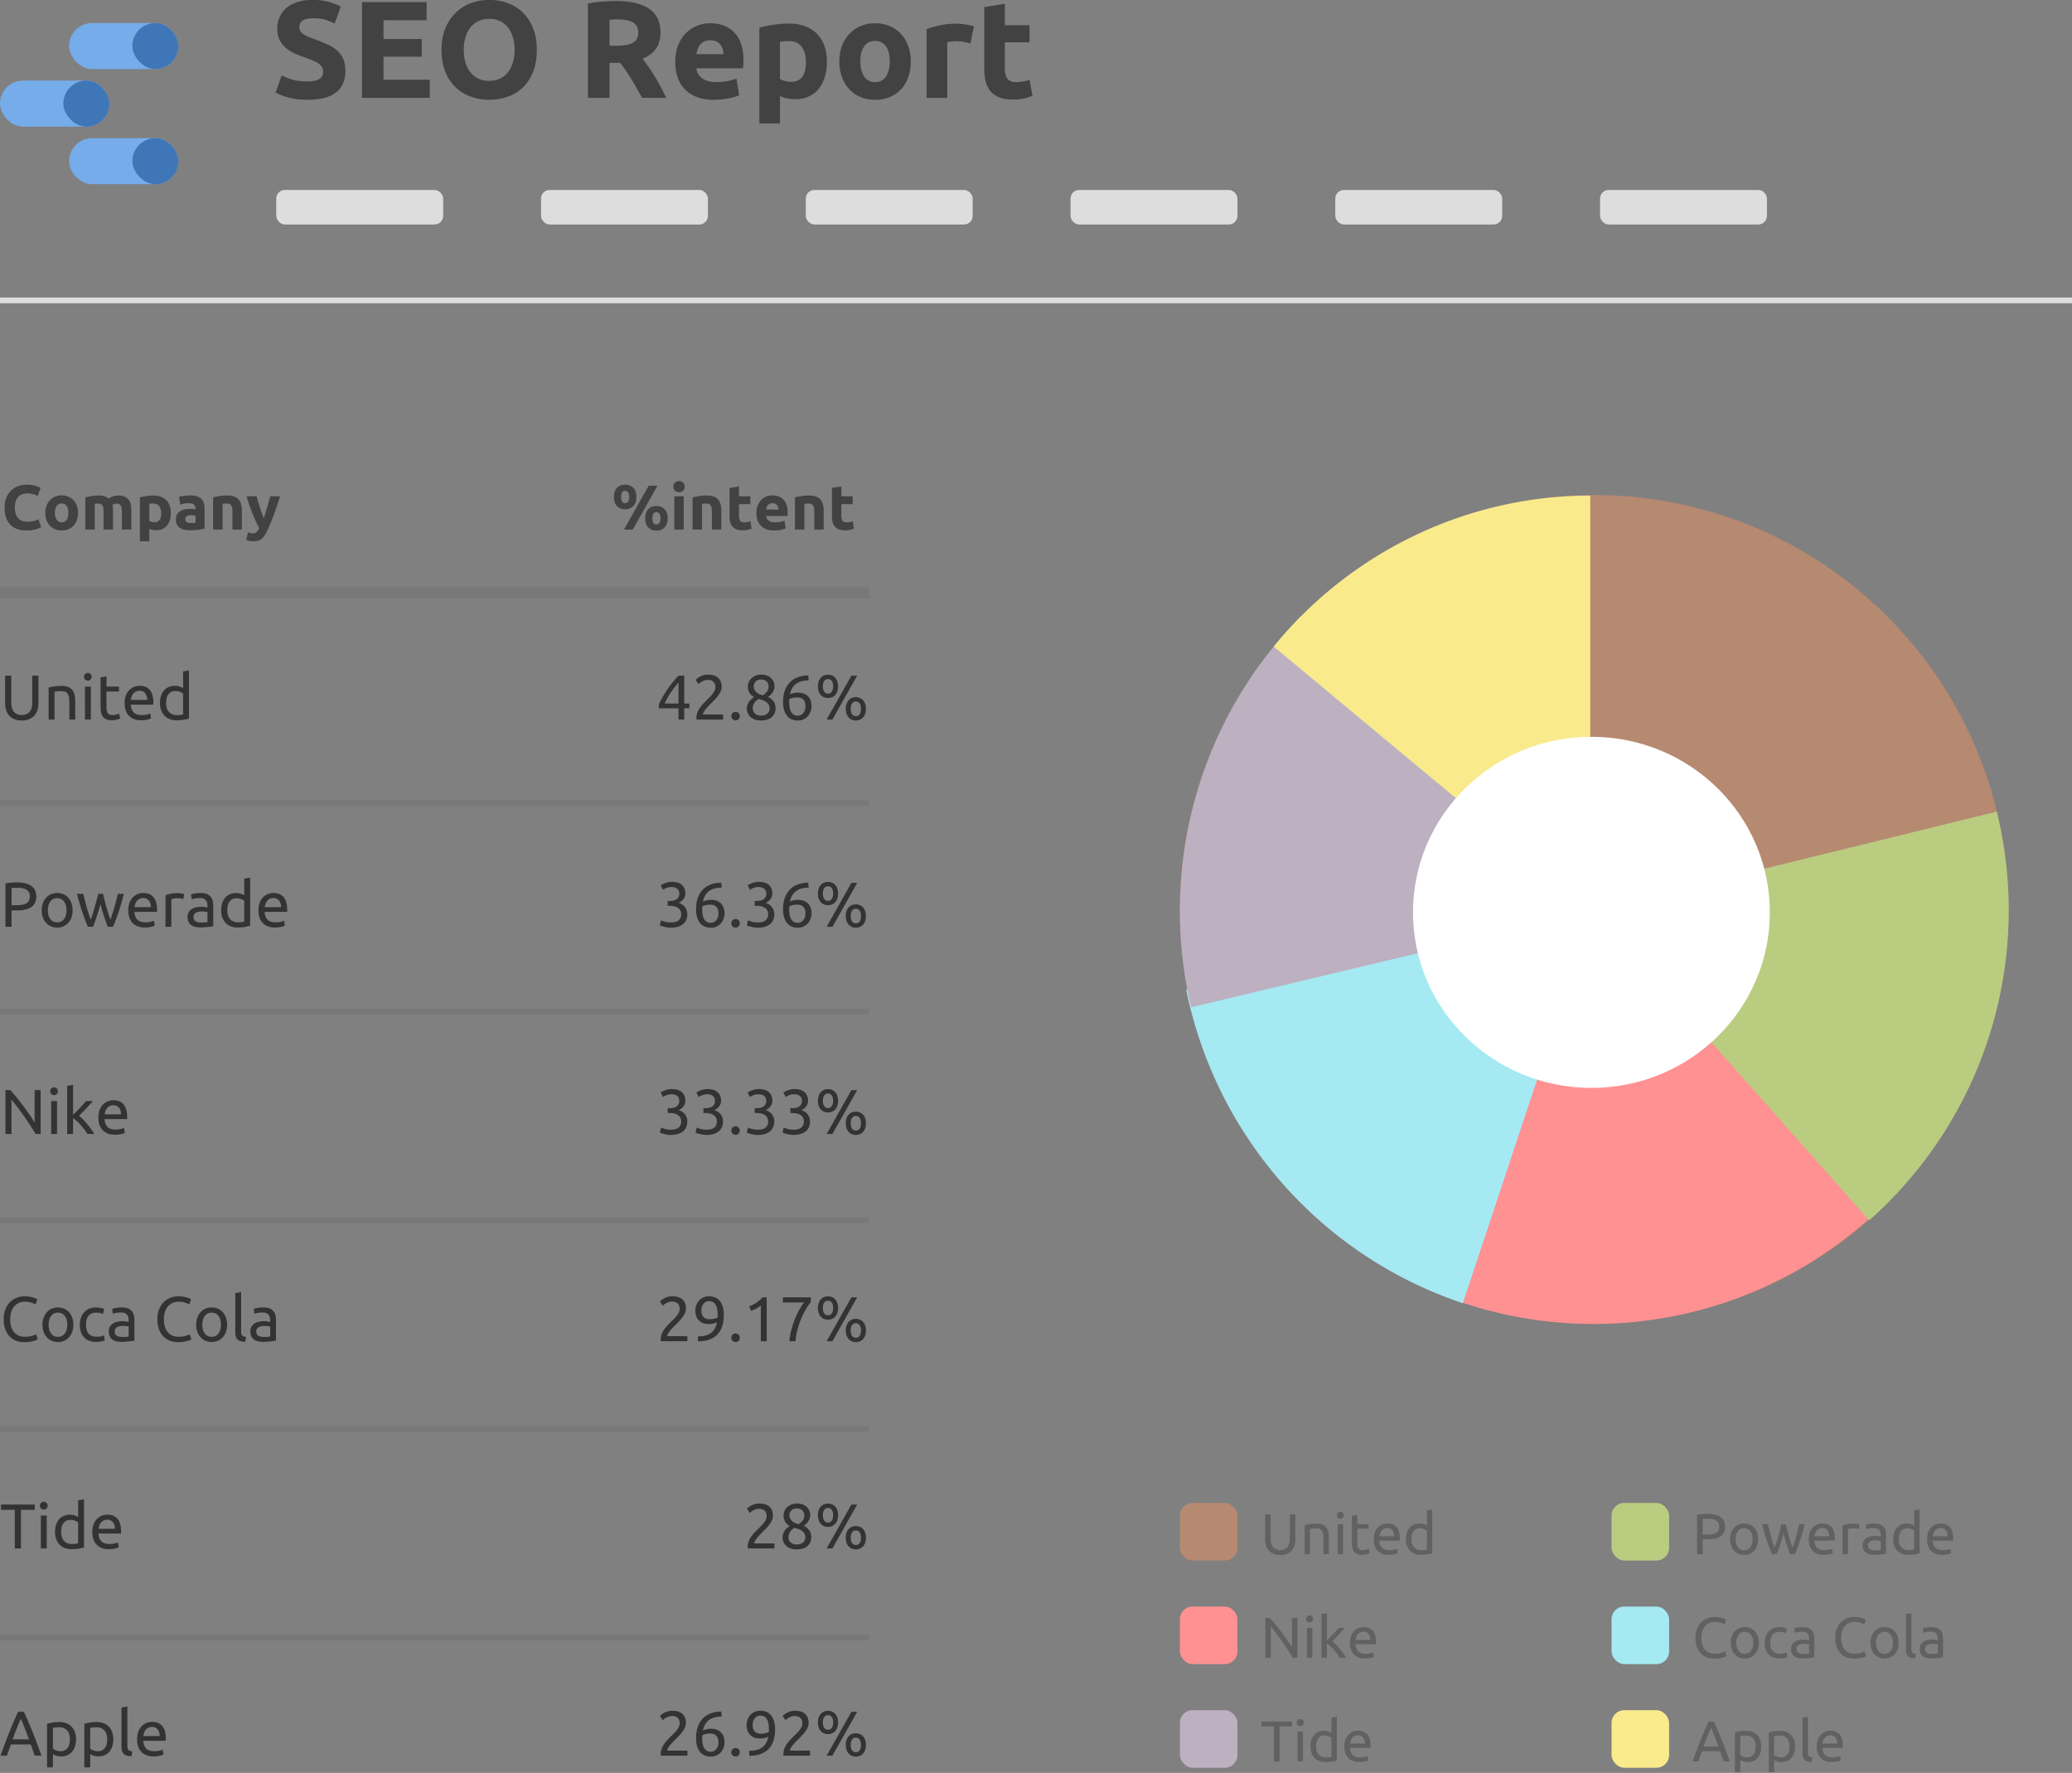 <svg xmlns="http://www.w3.org/2000/svg" width="360" height="308"><rect width="100%" height="100%" fill="#808080" stroke="none"/><g fill="none" fill-rule="evenodd" transform="translate(0 -5)"><path fill="#333" fill-rule="nonzero" d="M222.44 275.15c.453 0 .845-.07 1.175-.21.33-.14.603-.332.82-.575.217-.243.377-.532.48-.865.103-.333.155-.693.155-1.08v-4.35h-.97v4.24c0 .347-.04.645-.12.895-.08.25-.193.455-.34.615-.147.16-.322.278-.525.355a1.89 1.89 0 01-.675.115c-.493 0-.893-.157-1.2-.47-.307-.313-.46-.817-.46-1.51v-4.24h-.97v4.35c0 .387.052.747.155 1.08.103.333.262.622.475.865.213.243.487.435.82.575.333.14.727.21 1.18.21zm5.17-.15v-4.39l.165-.03c.077-.013.163-.025.26-.035.097-.01.198-.018.305-.025.107-.007.21-.01.31-.01.247 0 .453.032.62.095.167.063.3.165.4.305.1.14.172.323.215.55.043.227.065.5.065.82V275h.93v-2.92a4.36 4.36 0 00-.1-.97 1.906 1.906 0 00-.345-.755 1.614 1.614 0 00-.655-.49c-.273-.117-.617-.175-1.03-.175-.46 0-.867.03-1.22.09s-.637.117-.85.17V275h.93zm5.27-6.14a.58.58 0 00.6-.61.58.58 0 00-.6-.61.58.58 0 00-.6.61.58.58 0 00.6.61zm.47 6.14v-5.2h-.93v5.2h.93zm3.35.11c.3 0 .567-.035.8-.105a3.41 3.41 0 00.49-.175l-.18-.77a15.48 15.48 0 01-.355.135c-.17.063-.395.095-.675.095-.16 0-.3-.02-.42-.06a.645.645 0 01-.3-.205.97.97 0 01-.18-.4c-.04-.17-.06-.385-.06-.645v-2.4h1.97v-.78h-1.97v-1.61l-.93.16v4.64c0 .347.028.652.085.915.057.263.155.485.295.665.14.18.325.315.555.405.23.09.522.135.875.135zm4.6.01c.36 0 .682-.033.965-.1.283-.067.482-.13.595-.19l-.13-.78a3.036 3.036 0 01-.505.165 3.39 3.39 0 01-.825.085c-.58 0-1.007-.14-1.28-.42-.273-.28-.43-.69-.47-1.23h3.56c.007-.053.01-.112.01-.175v-.155c0-.893-.187-1.558-.56-1.995-.373-.437-.91-.655-1.61-.655-.3 0-.593.057-.88.17a2.14 2.14 0 00-.76.51c-.22.227-.397.512-.53.855-.133.343-.2.745-.2 1.205 0 .393.052.755.155 1.085.103.33.262.615.475.855.213.24.485.428.815.565.33.137.722.205 1.175.205zm.95-3.22h-2.58c.02-.18.062-.357.125-.53.063-.173.152-.327.265-.46.113-.133.252-.242.415-.325a1.23 1.23 0 01.565-.125c.38 0 .678.135.895.405.217.27.322.615.315 1.035zm4.63 3.22c.433 0 .817-.03 1.15-.09.333-.06.607-.12.82-.18v-7.61l-.93.16v2.63a2.52 2.52 0 00-.515-.23c-.23-.08-.495-.12-.795-.12-.373 0-.705.067-.995.2-.29.133-.535.32-.735.56-.2.24-.352.527-.455.86a3.71 3.71 0 00-.155 1.1c0 .42.062.798.185 1.135.123.337.298.622.525.855.227.233.5.413.82.54.32.127.68.19 1.08.19zm.01-.82c-.5 0-.9-.165-1.2-.495-.3-.33-.45-.798-.45-1.405 0-.267.027-.517.08-.75.053-.233.14-.435.26-.605.12-.17.275-.303.465-.4a1.49 1.49 0 01.685-.145c.253 0 .487.043.7.13.213.087.377.177.49.27v3.29c-.093.027-.225.052-.395.075s-.382.035-.635.035zM220.81 293v-5.41c.187.213.39.46.61.74.22.28.447.578.68.895.233.317.468.645.705.985.237.34.465.675.685 1.005.22.33.425.648.615.955.19.307.358.583.505.83h.81v-6.93h-.95v5.13a25.606 25.606 0 00-.785-1.21 45.343 45.343 0 00-2.05-2.755 20.423 20.423 0 00-1.005-1.165h-.77V293h.95zm6.73-6.14a.58.58 0 00.6-.61.58.58 0 00-.6-.61.58.58 0 00-.6.61.58.58 0 00.6.61zm.47 6.14v-5.2h-.93v5.2h.93zm2.53 0v-2.5c.187.127.383.283.59.47.207.187.41.392.61.615.2.223.392.457.575.7a8.3 8.3 0 01.485.715h1.09c-.133-.233-.297-.485-.49-.755s-.398-.537-.615-.8a11.408 11.408 0 00-.66-.735 6.1 6.1 0 00-.635-.57l.555-.575c.197-.203.392-.407.585-.61.193-.203.38-.405.56-.605.18-.2.347-.383.5-.55h-1.09c-.12.14-.263.302-.43.485-.167.183-.343.375-.53.575-.187.2-.377.397-.57.59l-.53.53v-4.74l-.93.16v7.6h.93zm6.62.12c.36 0 .682-.033.965-.1.283-.067.482-.13.595-.19l-.13-.78a3.036 3.036 0 01-.505.165 3.39 3.39 0 01-.825.085c-.58 0-1.007-.14-1.28-.42-.273-.28-.43-.69-.47-1.23h3.56c.007-.053.01-.112.01-.175v-.155c0-.893-.187-1.558-.56-1.995-.373-.437-.91-.655-1.61-.655-.3 0-.593.057-.88.17a2.14 2.14 0 00-.76.51c-.22.227-.397.512-.53.855-.133.343-.2.745-.2 1.205 0 .393.052.755.155 1.085.103.33.262.615.475.855.213.24.485.428.815.565.33.137.722.205 1.175.205zm.95-3.22h-2.58c.02-.18.062-.357.125-.53.063-.173.152-.327.265-.46.113-.133.252-.242.415-.325a1.23 1.23 0 01.565-.125c.38 0 .678.135.895.405.217.27.322.615.315 1.035zm-15.8 21.1v-6.09h2.18v-.84h-5.33v.84h2.18V311h.97zm3.6-6.14a.58.58 0 00.6-.61.58.58 0 00-.6-.61.58.58 0 00-.6.61.58.58 0 00.6.61zm.47 6.14v-5.2h-.93v5.2h.93zm3.92.12c.433 0 .817-.03 1.15-.09.333-.06.607-.12.82-.18v-7.61l-.93.16v2.63a2.52 2.52 0 00-.515-.23c-.23-.08-.495-.12-.795-.12-.373 0-.705.067-.995.2-.29.133-.535.32-.735.56-.2.24-.352.527-.455.86a3.71 3.71 0 00-.155 1.1c0 .42.062.798.185 1.135.123.337.298.622.525.855.227.233.5.413.82.54.32.127.68.19 1.08.19zm.01-.82c-.5 0-.9-.165-1.2-.495-.3-.33-.45-.798-.45-1.405 0-.267.027-.517.08-.75.053-.233.14-.435.26-.605.12-.17.275-.303.465-.4a1.49 1.49 0 01.685-.145c.253 0 .487.043.7.13.213.087.377.177.49.27v3.29c-.093.027-.225.052-.395.075s-.382.035-.635.035zm5.89.82c.36 0 .682-.033.965-.1.283-.067.482-.13.595-.19l-.13-.78a3.036 3.036 0 01-.505.165 3.39 3.39 0 01-.825.085c-.58 0-1.007-.14-1.28-.42-.273-.28-.43-.69-.47-1.23h3.56c.007-.053.01-.112.01-.175v-.155c0-.893-.187-1.558-.56-1.995-.373-.437-.91-.655-1.61-.655-.3 0-.593.057-.88.17a2.14 2.14 0 00-.76.51c-.22.227-.397.512-.53.855-.133.343-.2.745-.2 1.205 0 .393.052.755.155 1.085.103.33.262.615.475.855.213.24.485.428.815.565.33.137.722.205 1.175.205zm.95-3.22h-2.58c.02-.18.062-.357.125-.53.063-.173.152-.327.265-.46.113-.133.252-.242.415-.325a1.23 1.23 0 01.565-.125c.38 0 .678.135.895.405.217.27.322.615.315 1.035zm58.68-32.9v-2.57h.77c.487 0 .923-.04 1.31-.12.387-.08.715-.208.985-.385.27-.177.477-.407.62-.69.143-.283.215-.625.215-1.025 0-.733-.262-1.285-.785-1.655-.523-.37-1.272-.555-2.245-.555-.28 0-.588.012-.925.035a5.392 5.392 0 00-.915.135V275h.97zm.73-3.4h-.73v-2.72c.22-.02.537-.03.95-.03.26 0 .507.02.74.06.233.04.438.112.615.215s.317.242.42.415c.103.173.155.393.155.66 0 .28-.05.51-.15.69-.1.18-.242.322-.425.425a2.03 2.03 0 01-.675.22 5.69 5.69 0 01-.9.065zm6.47 3.53c.353 0 .68-.065.98-.195.3-.13.558-.315.775-.555a2.56 2.56 0 00.505-.86c.12-.333.18-.707.18-1.12 0-.407-.06-.778-.18-1.115a2.544 2.544 0 00-.505-.865 2.224 2.224 0 00-.775-.555c-.3-.13-.627-.195-.98-.195s-.68.065-.98.195c-.3.13-.558.315-.775.555-.217.24-.385.528-.505.865-.12.337-.18.708-.18 1.115 0 .413.06.787.18 1.12.12.333.288.62.505.86.217.24.475.425.775.555.3.13.627.195.98.195zm0-.82c-.453 0-.812-.172-1.075-.515-.263-.343-.395-.808-.395-1.395s.132-1.052.395-1.395c.263-.343.622-.515 1.075-.515.453 0 .812.172 1.075.515.263.343.395.808.395 1.395s-.132 1.052-.395 1.395c-.263.343-.622.515-1.075.515zm5.67.69c.187-.48.383-1.028.59-1.645.207-.617.397-1.258.57-1.925.173.667.365 1.308.575 1.925.21.617.408 1.165.595 1.645h.81c.307-.687.607-1.47.9-2.35.293-.88.57-1.83.83-2.85h-.96a32.085 32.085 0 01-.54 2.12c-.107.367-.215.72-.325 1.06-.11.34-.215.637-.315.89a25.069 25.069 0 01-.335-.995c-.11-.35-.215-.703-.315-1.06-.1-.357-.193-.707-.28-1.05-.087-.343-.16-.665-.22-.965h-.77c-.067.3-.145.622-.235.965-.09.343-.185.693-.285 1.05-.1.357-.205.71-.315 1.06-.11.35-.222.682-.335.995-.1-.253-.207-.55-.32-.89-.113-.34-.222-.693-.325-1.06a44.764 44.764 0 01-.295-1.1 28.236 28.236 0 01-.24-1.02h-1c.26 1.02.537 1.97.83 2.85.293.88.593 1.663.9 2.35h.81zm8.18.12c.36 0 .682-.033.965-.1.283-.067.482-.13.595-.19l-.13-.78a3.036 3.036 0 01-.505.165 3.39 3.39 0 01-.825.085c-.58 0-1.007-.14-1.28-.42-.273-.28-.43-.69-.47-1.23h3.56c.007-.053.01-.112.01-.175v-.155c0-.893-.187-1.558-.56-1.995-.373-.437-.91-.655-1.61-.655-.3 0-.593.057-.88.17a2.14 2.14 0 00-.76.51c-.22.227-.397.512-.53.855-.133.343-.2.745-.2 1.205 0 .393.052.755.155 1.085.103.33.262.615.475.855.213.24.485.428.815.565.33.137.722.205 1.175.205zm.95-3.22h-2.58c.02-.18.062-.357.125-.53.063-.173.152-.327.265-.46.113-.133.252-.242.415-.325a1.23 1.23 0 01.565-.125c.38 0 .678.135.895.405.217.27.322.615.315 1.035zm3.24 3.1v-4.37c.053-.013.165-.038.335-.075s.342-.055.515-.055c.267 0 .485.018.655.055.17.037.292.068.365.095l.16-.81a1.872 1.872 0 00-.185-.045 8.547 8.547 0 00-.275-.05 4.304 4.304 0 00-.58-.055c-.407 0-.773.035-1.1.105-.327.07-.6.145-.82.225V275h.93zm4.58.11c.207 0 .415-.008.625-.025.21-.017.405-.035.585-.055.18-.02.342-.042.485-.065l.102-.017.233-.038v-3.25c0-.293-.033-.562-.1-.805s-.178-.453-.335-.63a1.531 1.531 0 00-.62-.41c-.257-.097-.572-.145-.945-.145-.327 0-.63.025-.91.075-.28.05-.48.102-.6.155l.11.77c.113-.047.285-.092.515-.135a4.42 4.42 0 01.805-.065c.24 0 .435.035.585.105a.91.91 0 01.355.28c.087.117.147.25.18.4.033.15.05.302.05.455v.26a2.597 2.597 0 00-.14-.03l-.235-.045a3.317 3.317 0 00-.575-.055c-.293 0-.573.03-.84.09s-.5.153-.7.28c-.2.127-.358.293-.475.5a1.478 1.478 0 00-.175.74c0 .3.05.557.15.77.1.213.24.385.42.515s.393.225.64.285c.247.06.517.09.81.09zm.11-.78c-.367 0-.657-.065-.87-.195-.213-.13-.32-.362-.32-.695a.68.68 0 01.13-.435c.087-.11.195-.197.325-.26s.273-.105.43-.125a3.662 3.662 0 01.99.005c.15.023.258.052.325.085v1.55a2.514 2.514 0 01-.425.055c-.17.01-.365.015-.585.015zm5.78.79c.433 0 .817-.03 1.15-.09.333-.06.607-.12.82-.18v-7.61l-.93.16v2.63a2.52 2.52 0 00-.515-.23c-.23-.08-.495-.12-.795-.12-.373 0-.705.067-.995.2-.29.133-.535.32-.735.56-.2.24-.352.527-.455.86a3.71 3.71 0 00-.155 1.1c0 .42.062.798.185 1.135.123.337.298.622.525.855.227.233.5.413.82.54.32.127.68.19 1.08.19zm.01-.82c-.5 0-.9-.165-1.2-.495-.3-.33-.45-.798-.45-1.405 0-.267.027-.517.08-.75.053-.233.14-.435.26-.605.12-.17.275-.303.465-.4a1.49 1.49 0 01.685-.145c.253 0 .487.043.7.13.213.087.377.177.49.27v3.29c-.093.027-.225.052-.395.075s-.382.035-.635.035zm5.89.82c.36 0 .682-.033.965-.1.283-.067.482-.13.595-.19l-.13-.78a3.036 3.036 0 01-.505.165 3.39 3.39 0 01-.825.085c-.58 0-1.007-.14-1.28-.42-.273-.28-.43-.69-.47-1.23h3.56c.007-.053.01-.112.01-.175v-.155c0-.893-.187-1.558-.56-1.995-.373-.437-.91-.655-1.61-.655-.3 0-.593.057-.88.17a2.14 2.14 0 00-.76.51c-.22.227-.397.512-.53.855-.133.343-.2.745-.2 1.205 0 .393.052.755.155 1.085.103.33.262.615.475.855.213.24.485.428.815.565.33.137.722.205 1.175.205zm.95-3.22h-2.58c.02-.18.062-.357.125-.53.063-.173.152-.327.265-.46.113-.133.252-.242.415-.325a1.23 1.23 0 01.565-.125c.38 0 .678.135.895.405.217.27.322.615.315 1.035zm-40.55 21.25a5.737 5.737 0 001.41-.17c.18-.047.33-.095.45-.145.12-.05.203-.092.25-.125l-.25-.8a4.919 4.919 0 01-.66.25c-.293.093-.663.14-1.11.14-.387 0-.725-.067-1.015-.2a1.951 1.951 0 01-.725-.565 2.486 2.486 0 01-.435-.875 4.114 4.114 0 01-.145-1.13c0-.427.055-.812.165-1.155.11-.343.268-.635.475-.875.207-.24.457-.423.75-.55.293-.127.623-.19.99-.19.173 0 .345.015.515.045.17.03.327.068.47.115.143.047.272.093.385.14.113.047.2.09.26.13l.28-.8a2.16 2.16 0 00-.22-.12 2.885 2.885 0 00-.415-.16 4.545 4.545 0 00-1.375-.2c-.453 0-.88.08-1.28.24-.4.16-.75.393-1.05.7-.3.307-.538.685-.715 1.135-.177.45-.265.965-.265 1.545s.078 1.095.235 1.545c.157.45.378.828.665 1.135.287.307.63.54 1.03.7.4.16.843.24 1.33.24zm5.31-.02c.353 0 .68-.065.98-.195.3-.13.558-.315.775-.555a2.56 2.56 0 00.505-.86c.12-.333.18-.707.18-1.12 0-.407-.06-.778-.18-1.115a2.544 2.544 0 00-.505-.865 2.224 2.224 0 00-.775-.555c-.3-.13-.627-.195-.98-.195s-.68.065-.98.195c-.3.13-.558.315-.775.555-.217.24-.385.528-.505.865-.12.337-.18.708-.18 1.115 0 .413.06.787.18 1.12.12.333.288.62.505.86.217.24.475.425.775.555.3.13.627.195.98.195zm0-.82c-.453 0-.812-.172-1.075-.515-.263-.343-.395-.808-.395-1.395s.132-1.052.395-1.395c.263-.343.622-.515 1.075-.515.453 0 .812.172 1.075.515.263.343.395.808.395 1.395s-.132 1.052-.395 1.395c-.263.343-.622.515-1.075.515zm6.01.81c.133 0 .272-.008.415-.025.143-.017.278-.037.405-.06s.24-.05.34-.08c.1-.03.177-.062.23-.095l-.13-.78a2.49 2.49 0 01-.47.15c-.2.047-.423.07-.67.07-.307 0-.567-.045-.78-.135-.213-.09-.388-.218-.525-.385s-.237-.367-.3-.6a2.947 2.947 0 01-.095-.77c0-.627.138-1.103.415-1.43.277-.327.675-.49 1.195-.49.207 0 .402.02.585.06.183.04.345.093.485.16l.21-.79a3.2 3.2 0 00-.67-.19 4.136 4.136 0 00-.7-.06c-.38 0-.725.068-1.035.205-.31.137-.572.327-.785.57a2.609 2.609 0 00-.495.865 3.3 3.3 0 00-.175 1.1c0 .4.053.765.16 1.095a2.219 2.219 0 001.285 1.415c.317.133.685.2 1.105.2zm4.04-.01c.207 0 .415-.008.625-.025.21-.017.405-.035.585-.055.18-.02.342-.042.485-.065l.102-.017.233-.038v-3.25c0-.293-.033-.562-.1-.805s-.178-.453-.335-.63a1.531 1.531 0 00-.62-.41c-.257-.097-.572-.145-.945-.145-.327 0-.63.025-.91.075-.28.05-.48.102-.6.155l.11.77c.113-.047.285-.092.515-.135a4.42 4.42 0 01.805-.065c.24 0 .435.035.585.105a.91.91 0 01.355.28c.087.117.147.25.18.4.033.15.05.302.05.455v.26a2.597 2.597 0 00-.14-.03l-.235-.045a3.317 3.317 0 00-.575-.055c-.293 0-.573.03-.84.09s-.5.153-.7.28c-.2.127-.358.293-.475.5a1.478 1.478 0 00-.175.74c0 .3.05.557.15.77.1.213.24.385.42.515s.393.225.64.285c.247.06.517.09.81.09zm.11-.78c-.367 0-.657-.065-.87-.195-.213-.13-.32-.362-.32-.695a.68.68 0 01.13-.435c.087-.11.195-.197.325-.26s.273-.105.43-.125a3.662 3.662 0 01.99.005c.15.023.258.052.325.085v1.55a2.514 2.514 0 01-.425.055c-.17.01-.365.015-.585.015zm8.81.82a5.737 5.737 0 001.41-.17c.18-.047.33-.095.45-.145.12-.05.203-.092.25-.125l-.25-.8a4.919 4.919 0 01-.66.25c-.293.093-.663.14-1.11.14-.387 0-.725-.067-1.015-.2a1.951 1.951 0 01-.725-.565 2.486 2.486 0 01-.435-.875 4.114 4.114 0 01-.145-1.13c0-.427.055-.812.165-1.155.11-.343.268-.635.475-.875.207-.24.457-.423.75-.55.293-.127.623-.19.99-.19.173 0 .345.015.515.045.17.03.327.068.47.115.143.047.272.093.385.14.113.047.2.09.26.13l.28-.8a2.16 2.16 0 00-.22-.12 2.885 2.885 0 00-.415-.16 4.545 4.545 0 00-1.375-.2c-.453 0-.88.08-1.28.24-.4.16-.75.393-1.05.7-.3.307-.538.685-.715 1.135-.177.45-.265.965-.265 1.545s.078 1.095.235 1.545c.157.45.378.828.665 1.135.287.307.63.54 1.03.7.4.16.843.24 1.33.24zm5.31-.02c.353 0 .68-.065.98-.195.3-.13.558-.315.775-.555a2.56 2.56 0 00.505-.86c.12-.333.18-.707.18-1.12 0-.407-.06-.778-.18-1.115a2.544 2.544 0 00-.505-.865 2.224 2.224 0 00-.775-.555c-.3-.13-.627-.195-.98-.195s-.68.065-.98.195c-.3.13-.558.315-.775.555-.217.24-.385.528-.505.865-.12.337-.18.708-.18 1.115 0 .413.06.787.18 1.12.12.333.288.62.505.86.217.24.475.425.775.555.3.13.627.195.98.195zm0-.82c-.453 0-.812-.172-1.075-.515-.263-.343-.395-.808-.395-1.395s.132-1.052.395-1.395c.263-.343.622-.515 1.075-.515.453 0 .812.172 1.075.515.263.343.395.808.395 1.395s-.132 1.052-.395 1.395c-.263.343-.622.515-1.075.515zm5.31.79l.13-.78a2.467 2.467 0 01-.37-.075.56.56 0 01-.24-.135.524.524 0 01-.13-.24c-.027-.1-.04-.227-.04-.38v-6.25l-.93.16v6.24c0 .493.12.857.36 1.09.24.233.647.357 1.22.37zm2.82.01c.207 0 .415-.008.625-.025.21-.017.405-.035.585-.055.18-.02.342-.042.485-.065l.335-.055v-3.25c0-.293-.033-.562-.1-.805s-.178-.453-.335-.63a1.531 1.531 0 00-.62-.41c-.257-.097-.572-.145-.945-.145-.327 0-.63.025-.91.075-.28.05-.48.102-.6.155l.11.77c.113-.047.285-.092.515-.135a4.42 4.42 0 01.805-.065c.24 0 .435.035.585.105a.91.91 0 01.355.28c.087.117.147.25.18.4.033.15.05.302.05.455v.26a2.597 2.597 0 00-.14-.03l-.235-.045a3.317 3.317 0 00-.575-.055c-.293 0-.573.03-.84.09s-.5.153-.7.28c-.2.127-.358.293-.475.5a1.478 1.478 0 00-.175.74c0 .3.05.557.15.77.1.213.24.385.42.515s.393.225.64.285c.247.06.517.09.81.09zm.11-.78c-.367 0-.657-.065-.87-.195-.213-.13-.32-.362-.32-.695a.68.68 0 01.13-.435c.087-.11.195-.197.325-.26s.273-.105.43-.125a3.662 3.662 0 01.99.005c.15.023.258.052.325.085v1.55a2.514 2.514 0 01-.425.055c-.17.01-.365.015-.585.015zM295.09 311l.63-1.77h3.14c.107.3.21.595.31.885.1.29.207.585.32.885h1.06c-.267-.733-.517-1.412-.75-2.035a90.312 90.312 0 00-.685-1.775 61.447 61.447 0 00-.665-1.605c-.22-.51-.45-1.015-.69-1.515h-.89c-.24.5-.47 1.005-.69 1.515-.22.51-.442 1.045-.665 1.605-.223.56-.452 1.152-.685 1.775-.233.623-.483 1.302-.75 2.035h1.01zm3.49-2.57H296c.207-.58.415-1.142.625-1.685.21-.543.432-1.065.665-1.565.227.5.445 1.022.655 1.565.21.543.422 1.105.635 1.685zm3.78 4.42v-2.08c.113.073.285.15.515.23.23.08.495.12.795.12.373 0 .705-.067.995-.2.29-.133.535-.32.735-.56.2-.24.352-.527.455-.86.103-.333.155-.697.155-1.09 0-.42-.062-.798-.185-1.135a2.371 2.371 0 00-.525-.855 2.326 2.326 0 00-.82-.54c-.32-.127-.68-.19-1.08-.19a6.16 6.16 0 00-1.145.095c-.33.063-.605.122-.825.175v6.89h.93zm1.19-2.55c-.253 0-.487-.043-.7-.13a1.935 1.935 0 01-.49-.27v-3.28a2.57 2.57 0 01.375-.07c.157-.02.375-.03.655-.03.5 0 .9.163 1.2.49.3.327.45.793.45 1.4 0 .267-.027.515-.08.745-.053.23-.14.43-.26.6a1.26 1.26 0 01-.465.4 1.49 1.49 0 01-.685.145zm4.7 2.55v-2.08c.113.073.285.15.515.23.23.08.495.12.795.12.373 0 .705-.067.995-.2.29-.133.535-.32.735-.56.2-.24.352-.527.455-.86.103-.333.155-.697.155-1.09 0-.42-.062-.798-.185-1.135a2.371 2.371 0 00-.525-.855 2.326 2.326 0 00-.82-.54c-.32-.127-.68-.19-1.08-.19a6.16 6.16 0 00-1.145.095c-.33.063-.605.122-.825.175v6.89h.93zm1.19-2.55c-.253 0-.487-.043-.7-.13a1.935 1.935 0 01-.49-.27v-3.28a2.57 2.57 0 01.375-.07c.157-.02.375-.03.655-.03.5 0 .9.163 1.2.49.3.327.45.793.45 1.4 0 .267-.027.515-.08.745-.053.23-.14.43-.26.6a1.26 1.26 0 01-.465.4 1.49 1.49 0 01-.685.145zm5.33.8l.13-.78a2.467 2.467 0 01-.37-.075.56.56 0 01-.24-.135.524.524 0 01-.13-.24c-.027-.1-.04-.227-.04-.38v-6.25l-.93.16v6.24c0 .493.12.857.36 1.09.24.233.647.357 1.22.37zm3.5.02c.36 0 .682-.033.965-.1.283-.067.482-.13.595-.19l-.13-.78a3.036 3.036 0 01-.505.165 3.39 3.39 0 01-.825.085c-.58 0-1.007-.14-1.28-.42-.273-.28-.43-.69-.47-1.23h3.56c.007-.053.01-.112.01-.175v-.155c0-.893-.187-1.558-.56-1.995-.373-.437-.91-.655-1.61-.655-.3 0-.593.057-.88.17a2.14 2.14 0 00-.76.51c-.22.227-.397.512-.53.855-.133.343-.2.745-.2 1.205 0 .393.052.755.155 1.085.103.33.262.615.475.855.213.24.485.428.815.565.33.137.722.205 1.175.205zm.95-3.22h-2.58c.02-.18.062-.357.125-.53.063-.173.152-.327.265-.46.113-.133.252-.242.415-.325a1.23 1.23 0 01.565-.125c.38 0 .678.135.895.405.217.27.322.615.315 1.035z" opacity=".4"/><rect width="10" height="10" x="205" y="266.1" fill="#B68971" fill-rule="nonzero" rx="2.2"/><rect width="10" height="10" x="205" y="284.1" fill="#FF9192" fill-rule="nonzero" rx="2.2"/><rect width="10" height="10" x="205" y="302.1" fill="#BDB0C1" fill-rule="nonzero" rx="2.2"/><rect width="10" height="10" x="280" y="266.1" fill="#BACC80" fill-rule="nonzero" rx="2.2"/><rect width="10" height="10" x="280" y="284.1" fill="#A5E9F2" fill-rule="nonzero" rx="2.2"/><rect width="10" height="10" x="280" y="302.1" fill="#F9EA8C" fill-rule="nonzero" rx="2.2"/><path fill="#333" fill-rule="nonzero" d="M3.784 130.165c.499 0 .93-.077 1.293-.231.362-.154.663-.365.902-.632.238-.268.414-.585.527-.952.114-.367.171-.763.171-1.188v-4.785H5.61v4.664c0 .381-.044.71-.132.984a1.8 1.8 0 01-.374.677 1.478 1.478 0 01-.577.39 2.08 2.08 0 01-.743.127c-.543 0-.983-.172-1.32-.517-.337-.345-.506-.898-.506-1.661v-4.664H.891v4.785c0 .425.057.821.17 1.188.114.367.288.684.523.952.235.267.535.478.902.632.367.154.8.231 1.298.231zM9.471 130v-4.829l.181-.033c.085-.015.18-.028.287-.038a9.64 9.64 0 01.335-.028 5.73 5.73 0 01.341-.011c.271 0 .499.035.682.104a.94.94 0 01.44.336c.11.154.189.356.236.605.048.25.072.55.072.902V130h1.023v-3.212c0-.389-.037-.744-.11-1.067-.073-.323-.2-.6-.38-.83a1.776 1.776 0 00-.72-.54c-.3-.128-.678-.192-1.133-.192-.506 0-.953.033-1.342.099-.389.066-.7.128-.935.187V130h1.023zm5.797-6.754a.64.64 0 00.66-.671.642.642 0 00-.193-.49.66.66 0 00-.467-.181c-.183 0-.34.06-.468.181a.645.645 0 00-.192.49c0 .205.064.368.192.49.129.12.285.181.468.181zm.517 6.754v-5.72h-1.023V130h1.023zm3.685.121c.33 0 .623-.038.88-.115.257-.077.436-.142.539-.193l-.198-.847c-.073.03-.203.079-.39.148-.188.07-.435.105-.743.105-.176 0-.33-.022-.462-.066a.721.721 0 01-.33-.225 1.076 1.076 0 01-.198-.44 3.184 3.184 0 01-.066-.71v-2.64h2.167v-.858h-2.167v-1.771l-1.023.176v5.104c0 .381.031.717.094 1.007.062.29.17.533.324.731.154.198.358.347.61.446.253.098.574.148.963.148zm5.06.011c.396 0 .75-.037 1.061-.11.312-.073.53-.143.655-.209l-.143-.858c-.125.059-.31.12-.556.181a3.71 3.71 0 01-.907.094c-.638 0-1.107-.154-1.408-.462-.3-.308-.473-.759-.517-1.353h3.916c.007-.059.011-.123.011-.193v-.17c0-.983-.205-1.714-.616-2.195-.41-.48-1.001-.72-1.771-.72-.33 0-.653.062-.968.187a2.379 2.379 0 00-.836.561c-.242.25-.436.563-.583.94-.147.378-.22.82-.22 1.326 0 .433.057.83.17 1.194.114.363.288.676.523.94.235.264.534.471.896.621.364.15.794.226 1.293.226zm1.045-3.542h-2.838c.022-.198.068-.392.138-.583.07-.19.166-.36.291-.506a1.36 1.36 0 011.078-.495c.418 0 .746.148.985.445.238.298.353.677.346 1.139zm5.093 3.542c.477 0 .898-.033 1.265-.099a9.94 9.94 0 00.902-.198v-8.371l-1.023.176v2.893a2.813 2.813 0 00-.567-.253 2.655 2.655 0 00-.874-.132c-.41 0-.775.073-1.095.22a2.277 2.277 0 00-.808.616c-.22.264-.387.58-.5.946-.114.367-.171.77-.171 1.21 0 .462.068.878.203 1.248.136.37.329.684.578.941.25.257.55.455.902.594.352.14.748.209 1.188.209zm.011-.902c-.55 0-.99-.181-1.32-.544-.33-.364-.495-.879-.495-1.546 0-.293.03-.568.088-.825a1.86 1.86 0 01.286-.665c.132-.188.303-.334.512-.44.209-.107.46-.16.753-.16.279 0 .535.048.77.143.235.095.414.194.539.297v3.619c-.103.03-.248.057-.434.082-.188.026-.42.039-.699.039zM2.013 166v-2.827h.847c.535 0 1.016-.044 1.441-.132.425-.088.787-.23 1.083-.423a1.94 1.94 0 00.682-.76c.158-.311.237-.687.237-1.127 0-.807-.288-1.413-.864-1.82-.575-.407-1.398-.611-2.469-.611-.308 0-.647.013-1.018.038-.37.026-.705.076-1.006.149V166h1.067zm.803-3.74h-.803v-2.992c.242-.022.59-.033 1.045-.033.286 0 .557.022.814.066.257.044.482.123.676.237.195.113.349.265.463.456.113.19.17.433.17.726 0 .308-.055.561-.165.759-.11.198-.266.354-.468.467a2.232 2.232 0 01-.742.243 6.286 6.286 0 01-.99.071zm7.117 3.883c.389 0 .748-.072 1.078-.214.33-.143.614-.347.853-.611.238-.264.423-.58.555-.946.132-.367.198-.777.198-1.232 0-.447-.066-.856-.198-1.226s-.317-.688-.556-.952a2.425 2.425 0 00-.852-.61 2.668 2.668 0 00-1.078-.215 2.68 2.68 0 00-1.078.214c-.33.143-.614.347-.853.611a2.808 2.808 0 00-.555.952c-.132.37-.198.779-.198 1.226 0 .455.066.865.198 1.232s.317.682.555.946c.239.264.523.468.853.61.33.143.69.215 1.078.215zm0-.902c-.499 0-.893-.189-1.182-.567-.29-.377-.435-.889-.435-1.534s.145-1.157.434-1.534c.29-.378.684-.567 1.183-.567s.893.189 1.183.567c.29.377.434.889.434 1.534s-.145 1.157-.434 1.535c-.29.377-.684.566-1.183.566zm6.237.759a40.6 40.6 0 00.649-1.81c.227-.678.436-1.384.627-2.117.19.733.401 1.44.632 2.117.232.679.45 1.282.655 1.81h.891c.337-.755.667-1.617.99-2.585.323-.968.627-2.013.913-3.135h-1.056c-.073.345-.161.719-.264 1.122a38.823 38.823 0 01-.687 2.376c-.122.374-.237.7-.347.979a35.793 35.793 0 01-.715-2.261c-.11-.392-.213-.777-.308-1.155a22.125 22.125 0 01-.242-1.061h-.847c-.073.33-.16.684-.259 1.061-.099.378-.203.763-.313 1.155-.11.393-.226.781-.347 1.166-.12.386-.243.75-.368 1.095-.11-.279-.227-.605-.352-.979a24.826 24.826 0 01-.357-1.166 49.255 49.255 0 01-.325-1.21c-.103-.403-.19-.777-.264-1.122h-1.1c.286 1.122.59 2.167.913 3.135.323.968.653 1.83.99 2.585h.891zm8.998.132c.396 0 .75-.037 1.062-.11.311-.073.53-.143.654-.209l-.143-.858c-.125.059-.31.12-.555.181a3.724 3.724 0 01-.908.094c-.638 0-1.107-.154-1.408-.462-.3-.308-.473-.759-.517-1.353h3.916a1.63 1.63 0 00.011-.192v-.171c0-.983-.205-1.714-.616-2.195-.41-.48-1.001-.72-1.771-.72-.33 0-.653.062-.968.187a2.379 2.379 0 00-.836.561c-.242.25-.436.563-.583.94-.147.378-.22.82-.22 1.326 0 .433.057.83.17 1.194.114.363.288.676.523.94.235.264.534.471.896.621.363.15.794.226 1.293.226zm1.045-3.542h-2.838c.022-.198.068-.392.137-.583.07-.19.167-.36.292-.506a1.47 1.47 0 01.457-.358c.18-.091.386-.137.621-.137.418 0 .746.149.984.446.239.297.354.676.347 1.138zm3.564 3.41v-4.807c.059-.015.181-.042.368-.083.188-.04.376-.06.567-.06.293 0 .534.02.72.06.188.04.321.076.402.105l.176-.891a1.927 1.927 0 00-.203-.05 9.98 9.98 0 00-.303-.054 4.087 4.087 0 00-.638-.061c-.447 0-.85.038-1.21.115-.36.077-.66.16-.902.248V166h1.023zm5.038.121c.227 0 .457-.01.688-.028.23-.018.445-.038.643-.06s.376-.046.533-.071l.369-.061v-3.575c0-.323-.037-.618-.11-.886a1.695 1.695 0 00-.369-.692 1.678 1.678 0 00-.681-.451c-.283-.107-.63-.16-1.04-.16-.36 0-.693.028-1.001.083-.308.054-.528.111-.66.17l.121.847c.125-.051.313-.1.566-.148.253-.048.549-.072.886-.072.264 0 .479.038.644.115.164.077.295.18.39.308.095.129.161.275.198.44.037.166.055.332.055.501v.286l-.154-.033-.258-.05a4.038 4.038 0 00-.633-.06 4.2 4.2 0 00-.924.099 2.43 2.43 0 00-.77.308c-.22.14-.394.323-.523.55a1.634 1.634 0 00-.192.814c0 .33.055.612.165.847.11.235.264.423.462.566.198.143.433.248.704.314.271.066.568.099.891.099zm.121-.858c-.403 0-.722-.072-.957-.215-.235-.143-.352-.397-.352-.764 0-.198.048-.357.143-.478.095-.121.214-.217.357-.287.143-.07.301-.115.473-.137a4.087 4.087 0 011.09.005 1.3 1.3 0 01.357.094v1.705c-.125.03-.28.05-.467.06-.188.011-.402.017-.644.017zm6.358.869c.477 0 .898-.033 1.265-.099a9.94 9.94 0 00.902-.198v-8.371l-1.023.176v2.893a2.813 2.813 0 00-.567-.253 2.655 2.655 0 00-.874-.132c-.41 0-.776.073-1.094.22-.32.147-.589.352-.809.616-.22.264-.387.58-.5.946-.114.367-.171.77-.171 1.21 0 .462.068.878.203 1.249.136.37.329.683.578.94.25.257.55.455.902.594.352.14.748.209 1.188.209zm.011-.902c-.55 0-.99-.181-1.32-.544-.33-.364-.495-.879-.495-1.546 0-.293.03-.568.088-.825.059-.257.154-.478.286-.666a1.4 1.4 0 01.512-.44c.209-.106.46-.159.753-.159.279 0 .535.048.77.143.235.095.414.194.539.297v3.619c-.103.03-.248.057-.434.082-.188.026-.42.039-.699.039zm6.479.902c.396 0 .75-.037 1.062-.11.311-.073.53-.143.654-.209l-.143-.858c-.125.059-.31.12-.556.181a3.71 3.71 0 01-.907.094c-.638 0-1.107-.154-1.408-.462-.3-.308-.473-.759-.517-1.353h3.916a1.63 1.63 0 00.011-.192v-.171c0-.983-.205-1.714-.616-2.195-.41-.48-1.001-.72-1.771-.72-.33 0-.653.062-.968.187a2.379 2.379 0 00-.836.561c-.242.25-.436.563-.583.94-.147.378-.22.82-.22 1.326 0 .433.057.83.17 1.194.114.363.288.676.523.94.235.264.534.471.897.621.363.15.793.226 1.292.226zm1.045-3.542h-2.838c.022-.198.068-.392.138-.583.07-.19.166-.36.291-.506a1.36 1.36 0 011.078-.495c.418 0 .746.149.985.446.238.297.353.676.346 1.138zM1.991 202v-5.951c.205.235.429.506.671.814.242.308.491.636.748.984.257.349.515.71.776 1.084.26.374.511.742.753 1.105s.468.714.676 1.051c.21.337.395.642.556.913h.891v-7.623H6.017v5.643a27.977 27.977 0 00-.864-1.331 50.665 50.665 0 00-2.255-3.03c-.392-.488-.76-.915-1.105-1.282H.946V202h1.045zm7.403-6.754a.64.64 0 00.66-.671.642.642 0 00-.193-.49.66.66 0 00-.467-.181.64.64 0 00-.66.671.64.64 0 00.66.671zM9.911 202v-5.72H8.888V202h1.023zm2.783 0v-2.75c.205.14.422.312.649.517.227.205.451.43.671.677.22.245.43.502.633.77.201.267.379.53.533.786h1.199a9.551 9.551 0 00-.539-.83c-.213-.297-.438-.59-.676-.88-.239-.29-.48-.56-.726-.809a6.83 6.83 0 00-.699-.627l.61-.633c.217-.223.431-.447.644-.67.213-.224.418-.446.616-.666.198-.22.381-.422.55-.605H14.96c-.132.154-.29.332-.473.534-.183.201-.378.412-.583.632-.205.22-.414.436-.627.649l-.583.583v-5.214l-1.023.176V202h1.023zm7.282.132c.396 0 .75-.037 1.062-.11.311-.073.53-.143.654-.209l-.143-.858c-.125.059-.31.12-.555.181a3.724 3.724 0 01-.908.094c-.638 0-1.107-.154-1.408-.462-.3-.308-.473-.759-.517-1.353h3.916a1.63 1.63 0 00.011-.192v-.171c0-.983-.205-1.714-.616-2.195-.41-.48-1.001-.72-1.771-.72-.33 0-.653.062-.968.187a2.379 2.379 0 00-.836.561c-.242.25-.436.563-.583.94-.147.378-.22.82-.22 1.326 0 .433.057.83.17 1.194.114.363.288.676.523.94.235.264.534.471.896.621.364.15.794.226 1.293.226zm1.045-3.542h-2.838c.022-.198.068-.392.137-.583.07-.19.167-.36.292-.506a1.47 1.47 0 01.457-.358c.18-.091.386-.137.621-.137.418 0 .746.149.984.446.239.297.354.676.347 1.138zM4.224 238.165a6.2 6.2 0 001.551-.187c.198-.051.363-.105.495-.16.132-.055.224-.1.275-.137l-.275-.88c-.161.08-.403.172-.726.275-.323.103-.73.154-1.221.154-.425 0-.798-.073-1.117-.22a2.167 2.167 0 01-.797-.621 2.719 2.719 0 01-.478-.963 4.51 4.51 0 01-.16-1.243c0-.47.06-.893.181-1.27.122-.378.296-.699.523-.963.227-.264.502-.466.825-.605.323-.14.686-.209 1.089-.209a3.708 3.708 0 011.084.176c.157.051.298.103.423.154.125.051.22.099.286.143l.308-.88a2.549 2.549 0 00-.242-.132 3.15 3.15 0 00-.457-.176 4.999 4.999 0 00-1.512-.22c-.499 0-.968.088-1.408.264a3.33 3.33 0 00-1.155.77c-.33.337-.592.753-.786 1.248-.195.495-.292 1.062-.292 1.7 0 .638.086 1.204.258 1.7.173.494.417.91.732 1.248.315.337.693.594 1.133.77.44.176.928.264 1.463.264zm5.841-.022c.389 0 .748-.072 1.078-.214a2.44 2.44 0 00.852-.611c.239-.264.424-.58.556-.946.132-.367.198-.777.198-1.232 0-.447-.066-.856-.198-1.226s-.317-.688-.556-.952a2.425 2.425 0 00-.852-.61 2.668 2.668 0 00-1.078-.215 2.68 2.68 0 00-1.078.214c-.33.143-.614.347-.853.611a2.808 2.808 0 00-.555.952c-.132.37-.198.779-.198 1.226 0 .455.066.865.198 1.232s.317.682.555.946c.239.264.523.468.853.61.33.143.69.215 1.078.215zm0-.902c-.499 0-.893-.189-1.182-.567-.29-.377-.435-.889-.435-1.534s.145-1.157.434-1.534c.29-.378.684-.567 1.183-.567s.893.189 1.183.567c.29.377.434.889.434 1.534s-.145 1.157-.434 1.535c-.29.377-.684.566-1.183.566zm6.611.891c.147 0 .299-.01.457-.028.157-.018.306-.04.445-.066a3.35 3.35 0 00.374-.088c.11-.032.194-.067.253-.104l-.143-.858a2.656 2.656 0 01-.517.165 3.27 3.27 0 01-.737.077c-.337 0-.623-.05-.858-.148a1.47 1.47 0 01-.577-.424c-.15-.183-.26-.403-.33-.66s-.105-.539-.105-.847c0-.69.152-1.214.457-1.573.304-.36.742-.539 1.314-.539.227 0 .442.022.643.066.202.044.38.103.534.176l.231-.869a3.562 3.562 0 00-.737-.209 4.55 4.55 0 00-.77-.066 2.78 2.78 0 00-1.138.226c-.341.15-.63.359-.864.626a2.866 2.866 0 00-.545.952c-.128.367-.192.77-.192 1.21 0 .44.059.841.176 1.204.117.364.295.677.534.941.238.264.531.47.88.616.348.147.753.22 1.215.22zm4.444-.011c.227 0 .456-.01.688-.028.23-.018.445-.038.643-.06s.376-.046.534-.071l.368-.061v-3.575c0-.323-.037-.618-.11-.886a1.705 1.705 0 00-.368-.692 1.678 1.678 0 00-.683-.451c-.282-.107-.628-.16-1.039-.16-.36 0-.693.028-1.001.083-.308.054-.528.111-.66.17l.121.847c.125-.051.314-.1.567-.148.253-.048.548-.072.885-.072.264 0 .479.038.643.115.166.077.296.18.391.308.095.129.161.275.198.44.037.166.055.332.055.501v.286l-.154-.033-.259-.05a3.945 3.945 0 00-.632-.06 4.2 4.2 0 00-.924.099 2.43 2.43 0 00-.77.308c-.22.14-.394.323-.523.55a1.634 1.634 0 00-.192.814c0 .33.055.612.165.847.11.235.264.423.462.566.198.143.433.248.704.314.271.066.568.099.891.099zm.121-.858c-.403 0-.722-.072-.957-.215-.235-.143-.352-.397-.352-.764 0-.198.048-.357.143-.478.095-.121.215-.217.358-.287.143-.07.3-.115.473-.137a4.087 4.087 0 011.089.005 1.3 1.3 0 01.357.094v1.705c-.125.03-.28.05-.468.06a11.01 11.01 0 01-.643.017zm9.691.902a6.2 6.2 0 001.551-.187c.198-.051.363-.105.495-.16.132-.055.224-.1.275-.137l-.275-.88c-.161.08-.403.172-.726.275-.323.103-.73.154-1.221.154-.425 0-.797-.073-1.116-.22a2.155 2.155 0 01-.798-.621 2.737 2.737 0 01-.479-.963 4.55 4.55 0 01-.159-1.243c0-.47.06-.893.181-1.27.122-.378.296-.699.523-.963.227-.264.502-.466.825-.605.323-.14.686-.209 1.089-.209a3.708 3.708 0 011.084.176c.157.051.298.103.423.154.125.051.22.099.286.143l.308-.88a2.549 2.549 0 00-.242-.132 3.15 3.15 0 00-.457-.176 4.99 4.99 0 00-1.512-.22c-.499 0-.968.088-1.408.264a3.33 3.33 0 00-1.155.77 3.69 3.69 0 00-.787 1.248c-.194.495-.291 1.062-.291 1.7 0 .638.086 1.204.259 1.7.172.494.416.91.731 1.248.315.337.693.594 1.133.77.44.176.928.264 1.463.264zm5.841-.022c.389 0 .748-.072 1.078-.214a2.44 2.44 0 00.852-.611c.239-.264.424-.58.556-.946.132-.367.198-.777.198-1.232 0-.447-.066-.856-.198-1.226s-.317-.688-.556-.952a2.425 2.425 0 00-.852-.61 2.668 2.668 0 00-1.078-.215 2.68 2.68 0 00-1.078.214 2.44 2.44 0 00-.852.611 2.794 2.794 0 00-.556.952c-.132.37-.198.779-.198 1.226 0 .455.066.865.198 1.232s.317.682.556.946c.238.264.522.468.852.61.33.143.69.215 1.078.215zm0-.902c-.499 0-.893-.189-1.183-.567-.29-.377-.434-.889-.434-1.534s.145-1.157.434-1.534c.29-.378.684-.567 1.183-.567s.893.189 1.182.567c.29.377.435.889.435 1.534s-.145 1.157-.434 1.535c-.29.377-.684.566-1.183.566zm5.841.869l.143-.858a2.726 2.726 0 01-.407-.083.605.605 0 01-.264-.148.57.57 0 01-.143-.264c-.03-.11-.044-.25-.044-.418v-6.875l-1.023.176v6.864c0 .543.132.942.396 1.199.264.257.711.392 1.342.407zm3.102.011c.227 0 .456-.01.688-.028.23-.018.445-.038.643-.06s.376-.046.534-.071l.368-.061v-3.575c0-.323-.037-.618-.11-.886a1.705 1.705 0 00-.368-.692 1.681 1.681 0 00-.682-.451c-.283-.107-.63-.16-1.04-.16-.36 0-.693.028-1.001.083-.308.054-.528.111-.66.17l.121.847c.125-.051.313-.1.566-.148.254-.048.549-.072.886-.072.264 0 .478.038.643.115.165.077.296.18.391.308.095.129.161.275.198.44.037.166.055.332.055.501v.286l-.154-.033-.258-.05a4.038 4.038 0 00-.633-.06 4.2 4.2 0 00-.924.099 2.43 2.43 0 00-.77.308c-.22.14-.394.323-.523.55a1.634 1.634 0 00-.192.814c0 .33.055.612.165.847.11.235.264.423.462.566.198.143.433.248.704.314.271.066.568.099.891.099zm.121-.858c-.403 0-.722-.072-.957-.215-.235-.143-.352-.397-.352-.764 0-.198.048-.357.143-.478.095-.121.215-.217.358-.287.142-.07.3-.115.472-.137a4.087 4.087 0 011.09.005c.164.026.284.057.357.094v1.705c-.125.03-.28.05-.468.06a11.01 11.01 0 01-.643.017zM3.641 274v-6.699h2.398v-.924H.176v.924h2.398V274h1.067zm3.96-6.754c.183 0 .34-.06.468-.181a.645.645 0 00.192-.49.645.645 0 00-.192-.49.663.663 0 00-.468-.181.64.64 0 00-.66.671c0 .205.064.368.192.49.129.12.285.181.468.181zM8.118 274v-5.72H7.095V274h1.023zm4.312.132c.477 0 .898-.033 1.265-.099a9.94 9.94 0 00.902-.198v-8.371l-1.023.176v2.893a2.8 2.8 0 00-.566-.253 2.66 2.66 0 00-.875-.132c-.41 0-.775.073-1.094.22-.32.147-.589.352-.809.616-.22.264-.387.58-.5.946-.114.367-.171.77-.171 1.21 0 .462.068.878.204 1.249.135.37.328.683.577.94.25.257.55.455.902.594.352.14.748.209 1.188.209zm.011-.902c-.55 0-.99-.182-1.32-.545-.33-.363-.495-.878-.495-1.545 0-.293.03-.568.088-.825.059-.257.154-.478.286-.666.132-.187.303-.333.511-.44.21-.106.46-.159.754-.159.279 0 .535.048.77.143.235.095.414.194.539.297v3.619c-.103.03-.248.057-.434.083-.188.025-.42.038-.699.038zm6.479.902c.396 0 .75-.037 1.061-.11.312-.073.53-.143.655-.209l-.143-.858c-.125.059-.31.12-.555.182a3.78 3.78 0 01-.908.093c-.638 0-1.107-.154-1.408-.462-.3-.308-.473-.759-.517-1.353h3.916a1.63 1.63 0 00.011-.192v-.171c0-.983-.205-1.714-.616-2.195-.41-.48-1.001-.72-1.771-.72-.33 0-.653.062-.968.187a2.379 2.379 0 00-.836.561c-.242.25-.436.563-.583.94-.147.378-.22.82-.22 1.326 0 .433.057.83.17 1.193.114.363.288.677.523.941.235.264.534.471.896.621.364.15.794.226 1.293.226zm1.045-3.542h-2.838c.022-.198.068-.392.138-.583.07-.19.166-.36.291-.506a1.46 1.46 0 01.456-.357c.18-.092.387-.138.622-.138.418 0 .746.149.985.446.238.296.353.676.346 1.138zM1.199 310l.693-1.947h3.454c.117.33.231.654.341.974.11.319.227.643.352.973h1.166c-.293-.807-.568-1.553-.825-2.238-.257-.686-.508-1.337-.753-1.953a70.127 70.127 0 00-.732-1.766 46.235 46.235 0 00-.759-1.666h-.979c-.264.55-.517 1.106-.759 1.666-.242.561-.486 1.15-.732 1.766-.245.616-.496 1.267-.753 1.952-.257.686-.532 1.432-.825 2.239h1.111zm3.839-2.827H2.2c.227-.638.456-1.256.688-1.853.23-.598.474-1.172.731-1.722.25.55.49 1.124.72 1.721.231.598.464 1.216.699 1.854zm4.158 4.862v-2.288a2.8 2.8 0 00.566.253c.253.088.545.132.875.132.41 0 .775-.073 1.095-.22.319-.147.588-.352.808-.616.22-.264.387-.58.5-.946.114-.367.171-.766.171-1.199 0-.462-.068-.878-.204-1.249a2.623 2.623 0 00-.577-.94 2.543 2.543 0 00-.902-.594 3.191 3.191 0 00-1.188-.209c-.477 0-.896.035-1.26.105-.363.07-.665.133-.907.192v7.579h1.023zm1.309-2.805c-.279 0-.535-.048-.77-.143a2.086 2.086 0 01-.539-.297v-3.608c.103-.03.24-.055.412-.077.173-.022.413-.033.721-.033.55 0 .99.18 1.32.539.33.36.495.873.495 1.54 0 .293-.03.566-.088.82a1.882 1.882 0 01-.286.66 1.396 1.396 0 01-.511.44c-.21.106-.46.159-.754.159zm5.17 2.805v-2.288a2.8 2.8 0 00.566.253c.253.088.545.132.875.132.41 0 .776-.073 1.095-.22.319-.147.588-.352.808-.616.22-.264.387-.58.5-.946.114-.367.171-.766.171-1.199 0-.462-.068-.878-.204-1.249a2.623 2.623 0 00-.577-.94 2.543 2.543 0 00-.902-.594 3.191 3.191 0 00-1.188-.209c-.477 0-.896.035-1.26.105-.362.07-.665.133-.907.192v7.579h1.023zm1.309-2.805c-.279 0-.535-.048-.77-.143a2.086 2.086 0 01-.539-.297v-3.608c.103-.03.24-.055.412-.077.173-.022.413-.033.721-.033.55 0 .99.18 1.32.539.33.36.495.873.495 1.54 0 .293-.03.566-.088.82a1.882 1.882 0 01-.286.66 1.388 1.388 0 01-.511.44c-.21.106-.46.159-.754.159zm5.863.88l.143-.858a2.873 2.873 0 01-.407-.082.626.626 0 01-.264-.149.57.57 0 01-.143-.264c-.03-.11-.044-.25-.044-.418v-6.875l-1.023.176v6.864c0 .543.132.942.396 1.199.264.257.711.392 1.342.407zm3.85.022c.396 0 .75-.037 1.062-.11.311-.073.53-.143.654-.209l-.143-.858c-.125.059-.31.12-.555.182a3.78 3.78 0 01-.908.093c-.638 0-1.107-.154-1.408-.462-.3-.308-.473-.759-.517-1.353h3.916a1.63 1.63 0 00.011-.192v-.171c0-.983-.205-1.714-.616-2.195-.41-.48-1.001-.72-1.771-.72-.33 0-.653.062-.968.187a2.379 2.379 0 00-.836.561c-.242.25-.436.563-.583.94-.147.378-.22.82-.22 1.326 0 .433.057.83.17 1.193.114.363.288.677.523.941.235.264.534.471.896.621.363.15.794.226 1.293.226zm1.045-3.542h-2.838c.022-.198.068-.392.137-.583.07-.19.167-.36.292-.506.125-.147.277-.266.457-.357.18-.092.386-.138.621-.138.418 0 .746.149.984.446.239.296.354.676.347 1.138zM118.88 130v-1.947h.902v-.836h-.902v-4.84h-.979c-.352.352-.702.748-1.05 1.188a20.748 20.748 0 00-1.799 2.668c-.242.428-.433.804-.572 1.127v.693h3.41V130h.99zm-.99-2.783h-2.42a14.249 14.249 0 011.1-1.936c.213-.315.43-.618.655-.907.223-.29.445-.552.665-.787v3.63zm7.744 2.783v-.869h-3.509c0-.125.05-.271.148-.44.1-.169.222-.345.369-.528a7.09 7.09 0 01.468-.528c.165-.169.31-.315.434-.44.22-.22.44-.445.66-.676.22-.232.418-.466.594-.705.176-.238.317-.48.424-.725.106-.246.159-.501.159-.765 0-.675-.2-1.197-.6-1.567-.4-.37-.999-.556-1.798-.556-.264 0-.51.033-.737.099a3.393 3.393 0 00-.616.242 2.859 2.859 0 00-.77.572l.506.726c.051-.044.125-.108.22-.193a1.98 1.98 0 01.352-.242c.14-.076.297-.144.473-.203.176-.059.37-.088.583-.088.176 0 .343.024.5.072a1.084 1.084 0 01.693.61c.07.154.105.341.105.561 0 .205-.038.4-.115.583a2.59 2.59 0 01-.309.534 5.303 5.303 0 01-.44.516c-.165.173-.339.347-.522.523-.22.22-.444.447-.671.682-.227.235-.433.484-.616.748s-.332.545-.445.842a2.66 2.66 0 00-.171.962v.121a.84.84 0 00.011.132h4.62zm2.167.143c.227 0 .407-.073.539-.22.132-.147.198-.319.198-.517s-.066-.37-.198-.517c-.132-.147-.312-.22-.539-.22-.227 0-.407.073-.539.22-.132.147-.198.319-.198.517s.066.37.198.517c.132.147.312.22.539.22zm4.444.022c.41 0 .774-.053 1.089-.16a2.14 2.14 0 00.786-.45c.21-.195.367-.422.474-.683.106-.26.159-.544.159-.852-.015-.887-.455-1.536-1.32-1.947.147-.095.288-.205.424-.33.135-.125.256-.268.363-.429.106-.161.19-.335.252-.522.063-.188.094-.387.094-.6 0-.22-.042-.447-.126-.682a1.809 1.809 0 00-.407-.644c-.188-.194-.428-.353-.721-.478s-.645-.187-1.056-.187c-.352 0-.671.057-.957.17a2.28 2.28 0 00-.732.457 2.01 2.01 0 00-.632 1.463c0 .8.36 1.404 1.078 1.815a3.152 3.152 0 00-.478.358 2.472 2.472 0 00-.672 1c-.07.195-.104.398-.104.611 0 .22.04.453.121.699.08.245.216.47.407.676a2.2 2.2 0 00.764.512c.32.135.717.203 1.194.203zm.286-4.378a2.88 2.88 0 01-.72-.264 1.823 1.823 0 01-.49-.374 1.394 1.394 0 01-.363-.935c0-.132.024-.266.072-.401.047-.136.122-.26.225-.374.103-.114.237-.208.401-.281.165-.073.365-.11.6-.11s.433.038.594.115c.161.078.293.173.396.287.103.113.178.236.225.368.048.132.072.253.072.363 0 .396-.092.717-.275.963-.183.245-.429.46-.737.643zm-.275 3.531c-.279 0-.51-.04-.693-.121a1.384 1.384 0 01-.451-.303c-.117-.12-.2-.252-.248-.395a1.324 1.324 0 01-.071-.413c0-.374.09-.697.27-.968a2.14 2.14 0 01.764-.682c.293.066.555.145.786.236.232.092.43.204.595.336.165.132.291.286.379.462a1.36 1.36 0 01.044 1.067 1.115 1.115 0 01-.264.39c-.117.114-.27.208-.456.281-.188.073-.406.11-.655.11zm6.358.847c.41 0 .766-.077 1.067-.231.3-.154.548-.352.742-.594.195-.242.34-.51.435-.803a2.78 2.78 0 00.143-.858c0-.308-.042-.603-.126-.886a1.982 1.982 0 00-.413-.748 2.071 2.071 0 00-.737-.522c-.3-.132-.667-.198-1.1-.198-.257 0-.504.03-.743.088a3.612 3.612 0 00-.643.22c.095-.447.238-.823.429-1.127.19-.305.425-.552.704-.743.279-.19.596-.33.951-.418.356-.088.75-.136 1.183-.143l-.077-.858c-.675.007-1.281.112-1.82.314-.54.201-.998.496-1.376.885a3.963 3.963 0 00-.874 1.435c-.205.569-.308 1.223-.308 1.964 0 1.005.218 1.793.655 2.365.436.572 1.072.858 1.908.858zm-.011-.847c-.293 0-.535-.064-.726-.193a1.39 1.39 0 01-.457-.517 2.404 2.404 0 01-.236-.753 6.004 6.004 0 01-.044-1.408c.22-.095.44-.167.66-.215.22-.047.458-.071.715-.071.477 0 .834.132 1.073.396.238.264.357.645.357 1.144 0 .176-.024.358-.071.544a1.638 1.638 0 01-.237.523c-.11.161-.25.293-.418.396a1.161 1.161 0 01-.616.154zm5.258-3.058c.25 0 .48-.044.693-.132.213-.088.398-.218.555-.39.158-.173.281-.384.369-.633.088-.25.132-.539.132-.869 0-.33-.044-.62-.132-.869-.088-.25-.21-.46-.369-.633a1.539 1.539 0 00-.555-.39 1.797 1.797 0 00-.693-.132c-.25 0-.48.044-.693.132a1.539 1.539 0 00-.555.39 1.829 1.829 0 00-.369.633c-.088.25-.132.539-.132.869 0 .33.044.62.132.869.088.25.21.46.369.632.157.173.342.303.555.391.213.088.444.132.693.132zm.77 3.74l4.301-7.623h-1.001L143.63 130h1.001zm-.77-4.499a.753.753 0 01-.66-.336c-.154-.223-.231-.533-.231-.929s.077-.706.231-.93a.754.754 0 01.66-.335c.286 0 .506.112.66.335.154.224.231.534.231.93s-.077.706-.231.93a.754.754 0 01-.66.335zm4.84 4.664c.25 0 .48-.044.693-.132.213-.088.398-.218.555-.39.158-.173.281-.384.369-.633.088-.25.132-.539.132-.869 0-.33-.044-.62-.132-.869-.088-.25-.21-.46-.369-.633a1.539 1.539 0 00-.555-.39 1.797 1.797 0 00-.693-.132c-.25 0-.48.044-.693.132a1.55 1.55 0 00-.556.39c-.157.173-.28.384-.368.633-.088.25-.132.539-.132.869 0 .33.044.62.132.869.088.25.21.46.368.633.158.172.343.302.556.39.213.088.444.132.693.132zm0-.759a.754.754 0 01-.66-.335c-.154-.224-.231-.534-.231-.93s.077-.706.231-.93a.754.754 0 01.66-.335c.286 0 .506.112.66.335.154.224.231.534.231.93s-.077.706-.231.93a.754.754 0 01-.66.335zm-32.153 36.759c.491 0 .917-.059 1.276-.176.36-.117.658-.279.897-.484.238-.205.414-.45.528-.731.113-.283.17-.589.17-.919a2.053 2.053 0 00-.456-1.32 1.802 1.802 0 00-.479-.418 2.484 2.484 0 00-.572-.253c.323-.147.598-.361.825-.644.227-.282.341-.621.341-1.017 0-.286-.048-.552-.143-.798a1.71 1.71 0 00-.429-.637 1.93 1.93 0 00-.726-.418 3.25 3.25 0 00-1.045-.149c-.213 0-.416.02-.61.06-.195.04-.376.09-.545.149a3.703 3.703 0 00-.792.385l.396.781c.169-.11.376-.216.621-.319.246-.103.545-.154.897-.154.176 0 .343.02.5.06a1.055 1.055 0 01.71.567c.073.147.11.323.11.528 0 .25-.051.456-.154.621a1.148 1.148 0 01-.396.391c-.161.095-.34.161-.533.198a3.038 3.038 0 01-.567.055h-.363v.836h.264c.264 0 .523.024.776.071.252.048.474.129.665.243.19.113.345.265.462.456.117.19.176.425.176.704 0 .433-.141.777-.424 1.034-.282.257-.75.385-1.402.385-.418 0-.772-.048-1.061-.143a5.976 5.976 0 01-.622-.231l-.198.891c.059.03.154.066.286.11a6.341 6.341 0 001.029.242c.201.03.397.044.588.044zm6.952 0c.41 0 .766-.077 1.067-.231.3-.154.548-.352.743-.594.194-.242.339-.51.434-.803a2.78 2.78 0 00.143-.858c0-.308-.042-.603-.127-.886a1.967 1.967 0 00-.412-.748 2.071 2.071 0 00-.737-.522c-.3-.132-.667-.198-1.1-.198-.257 0-.504.03-.742.088a3.596 3.596 0 00-.644.22c.095-.447.238-.823.429-1.127.19-.305.425-.552.704-.743.279-.19.596-.33.952-.418.355-.088.75-.136 1.182-.143l-.077-.858c-.675.007-1.281.112-1.82.314-.54.201-.998.496-1.376.885a3.963 3.963 0 00-.874 1.435c-.205.569-.308 1.223-.308 1.964 0 1.005.218 1.793.654 2.365.437.572 1.073.858 1.909.858zm-.011-.847c-.293 0-.535-.064-.726-.193a1.39 1.39 0 01-.457-.517 2.404 2.404 0 01-.236-.753 6.004 6.004 0 01-.044-1.408c.22-.095.44-.167.66-.215.22-.047.458-.071.715-.071.477 0 .834.132 1.073.396.238.264.357.645.357 1.144 0 .176-.024.358-.072.544a1.614 1.614 0 01-.236.523c-.11.161-.25.293-.418.396a1.161 1.161 0 01-.616.154zm4.312.825c.227 0 .407-.073.539-.22.132-.147.198-.319.198-.517s-.066-.37-.198-.517c-.132-.147-.312-.22-.539-.22-.227 0-.407.073-.539.22-.132.147-.198.319-.198.517s.066.37.198.517c.132.147.312.22.539.22zm3.861.022c.491 0 .917-.059 1.276-.176.36-.117.658-.279.897-.484.238-.205.414-.45.528-.731.113-.283.17-.589.17-.919a2.053 2.053 0 00-.456-1.32 1.802 1.802 0 00-.479-.418 2.484 2.484 0 00-.572-.253c.323-.147.598-.361.825-.644.227-.282.341-.621.341-1.017 0-.286-.048-.552-.143-.798a1.71 1.71 0 00-.429-.637 1.93 1.93 0 00-.726-.418 3.25 3.25 0 00-1.045-.149c-.213 0-.416.02-.61.06-.195.04-.376.09-.545.149a3.703 3.703 0 00-.792.385l.396.781c.169-.11.376-.216.621-.319.246-.103.545-.154.897-.154.176 0 .343.02.5.06.158.04.297.109.418.204.121.095.219.216.292.363.073.147.11.323.11.528 0 .25-.051.456-.154.621a1.148 1.148 0 01-.396.391c-.161.095-.34.161-.534.198a3.02 3.02 0 01-.566.055h-.363v.836h.264c.264 0 .523.024.775.071.254.048.475.129.666.243.19.113.345.265.462.456.117.19.176.425.176.704 0 .433-.141.777-.424 1.034-.282.257-.75.385-1.402.385-.418 0-.772-.048-1.061-.143a5.976 5.976 0 01-.622-.231l-.198.891c.059.03.154.066.286.11a6.341 6.341 0 001.028.242 4 4 0 00.589.044zm6.952 0c.41 0 .766-.077 1.067-.231.3-.154.548-.352.742-.594.195-.242.34-.51.435-.803a2.78 2.78 0 00.143-.858c0-.308-.042-.603-.126-.886a1.982 1.982 0 00-.413-.748 2.071 2.071 0 00-.737-.522c-.3-.132-.667-.198-1.1-.198-.257 0-.504.03-.743.088a3.612 3.612 0 00-.643.22c.095-.447.238-.823.429-1.127.19-.305.425-.552.704-.743.279-.19.596-.33.951-.418.356-.088.75-.136 1.183-.143l-.077-.858c-.675.007-1.281.112-1.82.314-.54.201-.998.496-1.376.885a3.963 3.963 0 00-.874 1.435c-.205.569-.308 1.223-.308 1.964 0 1.005.218 1.793.655 2.365.436.572 1.072.858 1.908.858zm-.011-.847c-.293 0-.535-.064-.726-.193a1.39 1.39 0 01-.457-.517 2.404 2.404 0 01-.236-.753 6.004 6.004 0 01-.044-1.408c.22-.095.44-.167.66-.215.22-.047.458-.071.715-.071.477 0 .834.132 1.073.396.238.264.357.645.357 1.144 0 .176-.024.358-.071.544a1.638 1.638 0 01-.237.523c-.11.161-.25.293-.418.396a1.161 1.161 0 01-.616.154zm5.258-3.058c.25 0 .48-.044.693-.132.213-.088.398-.218.555-.39.158-.173.281-.384.369-.633.088-.25.132-.539.132-.869 0-.33-.044-.62-.132-.869a1.79 1.79 0 00-.369-.632 1.53 1.53 0 00-.555-.391 1.797 1.797 0 00-.693-.132c-.25 0-.48.044-.693.132a1.539 1.539 0 00-.555.39 1.829 1.829 0 00-.369.633c-.088.25-.132.539-.132.869 0 .33.044.62.132.869.088.25.21.46.369.633.157.172.342.302.555.39.213.088.444.132.693.132zm.77 3.74l4.301-7.623h-1.001L143.63 166h1.001zm-.77-4.499a.754.754 0 01-.66-.335c-.154-.224-.231-.534-.231-.93s.077-.706.231-.93a.754.754 0 01.66-.335c.286 0 .506.112.66.335.154.224.231.534.231.93s-.077.706-.231.93a.754.754 0 01-.66.335zm4.84 4.664c.25 0 .48-.044.693-.132.213-.088.398-.218.555-.39.158-.173.281-.384.369-.633.088-.25.132-.539.132-.869 0-.33-.044-.62-.132-.869a1.79 1.79 0 00-.369-.632 1.53 1.53 0 00-.555-.391 1.797 1.797 0 00-.693-.132c-.25 0-.48.044-.693.132a1.55 1.55 0 00-.556.39c-.157.173-.28.384-.368.633-.088.25-.132.539-.132.869 0 .33.044.62.132.869.088.25.21.46.368.633.158.172.343.302.556.39.213.088.444.132.693.132zm0-.759a.754.754 0 01-.66-.335c-.154-.224-.231-.534-.231-.93s.077-.706.231-.93a.754.754 0 01.66-.335c.286 0 .506.112.66.335.154.224.231.534.231.93s-.077.706-.231.93a.754.754 0 01-.66.335zm-32.153 36.759c.491 0 .917-.059 1.276-.176.36-.117.658-.279.897-.484.238-.205.414-.45.528-.731.113-.283.17-.589.17-.919a2.053 2.053 0 00-.456-1.32 1.802 1.802 0 00-.479-.418 2.484 2.484 0 00-.572-.253c.323-.147.598-.361.825-.644.227-.282.341-.621.341-1.017 0-.286-.048-.552-.143-.798a1.71 1.71 0 00-.429-.637 1.93 1.93 0 00-.726-.418 3.25 3.25 0 00-1.045-.149c-.213 0-.416.02-.61.06-.195.04-.376.09-.545.149a3.703 3.703 0 00-.792.385l.396.781c.169-.11.376-.216.621-.319.246-.103.545-.154.897-.154.176 0 .343.02.5.06a1.055 1.055 0 01.71.567c.073.147.11.323.11.528 0 .25-.051.456-.154.621a1.148 1.148 0 01-.396.391c-.161.095-.34.161-.533.198a3.038 3.038 0 01-.567.055h-.363v.836h.264c.264 0 .523.024.776.071.252.048.474.129.665.243.19.113.345.265.462.456.117.19.176.425.176.704 0 .433-.141.777-.424 1.034-.282.257-.75.385-1.402.385-.418 0-.772-.048-1.061-.143a5.976 5.976 0 01-.622-.231l-.198.891c.059.03.154.066.286.11a6.341 6.341 0 001.029.242c.201.03.397.044.588.044zm6.204 0c.491 0 .917-.059 1.276-.176.36-.117.658-.279.896-.484.239-.205.415-.45.528-.731.114-.283.171-.589.171-.919 0-.271-.042-.517-.127-.737a2.138 2.138 0 00-.33-.583 1.782 1.782 0 00-.478-.418 2.484 2.484 0 00-.572-.253c.323-.147.598-.361.825-.644.227-.282.341-.621.341-1.017 0-.286-.048-.552-.143-.798a1.71 1.71 0 00-.429-.637 1.93 1.93 0 00-.726-.418 3.25 3.25 0 00-1.045-.149c-.213 0-.416.02-.61.06-.195.04-.376.09-.545.149a3.55 3.55 0 00-.792.385l.396.781c.169-.11.376-.216.621-.319.246-.103.545-.154.897-.154.176 0 .343.02.5.06.158.04.297.109.418.204.121.095.219.216.292.363.073.147.11.323.11.528 0 .25-.051.456-.154.621a1.148 1.148 0 01-.396.391c-.161.095-.34.161-.534.198a3.02 3.02 0 01-.566.055h-.363v.836h.264c.264 0 .522.024.775.071.254.048.475.129.666.243.19.113.345.265.462.456.117.19.176.425.176.704 0 .433-.141.777-.424 1.034-.282.257-.75.385-1.402.385-.418 0-.772-.048-1.062-.143a5.937 5.937 0 01-.621-.231l-.198.891c.059.03.154.066.286.11a6.341 6.341 0 001.029.242c.201.03.397.044.588.044zm5.049-.022c.227 0 .407-.073.539-.22.132-.147.198-.319.198-.517s-.066-.37-.198-.517c-.132-.147-.312-.22-.539-.22-.227 0-.407.073-.539.22-.132.147-.198.319-.198.517s.066.37.198.517c.132.147.312.22.539.22zm3.861.022c.491 0 .917-.059 1.276-.176.36-.117.658-.279.897-.484.238-.205.414-.45.528-.731.113-.283.17-.589.17-.919a2.053 2.053 0 00-.456-1.32 1.802 1.802 0 00-.479-.418 2.484 2.484 0 00-.572-.253c.323-.147.598-.361.825-.644.227-.282.341-.621.341-1.017 0-.286-.048-.552-.143-.798a1.71 1.71 0 00-.429-.637 1.93 1.93 0 00-.726-.418 3.25 3.25 0 00-1.045-.149c-.213 0-.416.02-.61.06-.195.04-.376.09-.545.149a3.703 3.703 0 00-.792.385l.396.781c.169-.11.376-.216.621-.319.246-.103.545-.154.897-.154.176 0 .343.02.5.06.158.04.297.109.418.204.121.095.219.216.292.363.073.147.11.323.11.528 0 .25-.051.456-.154.621a1.148 1.148 0 01-.396.391c-.161.095-.34.161-.534.198a3.02 3.02 0 01-.566.055h-.363v.836h.264c.264 0 .523.024.775.071.254.048.475.129.666.243.19.113.345.265.462.456.117.19.176.425.176.704 0 .433-.141.777-.424 1.034-.282.257-.75.385-1.402.385-.418 0-.772-.048-1.061-.143a5.976 5.976 0 01-.622-.231l-.198.891c.059.03.154.066.286.11a6.341 6.341 0 001.028.242 4 4 0 00.589.044zm6.204 0c.491 0 .917-.059 1.276-.176.36-.117.658-.279.897-.484.238-.205.414-.45.528-.731.113-.283.17-.589.17-.919a2.053 2.053 0 00-.456-1.32 1.802 1.802 0 00-.479-.418 2.484 2.484 0 00-.572-.253c.323-.147.598-.361.825-.644.227-.282.341-.621.341-1.017 0-.286-.048-.552-.143-.798a1.71 1.71 0 00-.429-.637 1.93 1.93 0 00-.726-.418 3.25 3.25 0 00-1.045-.149c-.213 0-.416.02-.61.06-.195.04-.376.09-.545.149a3.55 3.55 0 00-.792.385l.396.781c.169-.11.376-.216.621-.319.246-.103.545-.154.897-.154.176 0 .343.02.5.06.158.04.297.109.418.204.122.095.219.216.292.363.073.147.11.323.11.528 0 .25-.051.456-.154.621a1.148 1.148 0 01-.396.391c-.161.095-.34.161-.534.198a3.02 3.02 0 01-.566.055h-.363v.836h.264c.264 0 .522.024.775.071.253.048.475.129.666.243.19.113.345.265.462.456.117.19.176.425.176.704 0 .433-.141.777-.423 1.034-.283.257-.75.385-1.403.385-.418 0-.772-.048-1.061-.143a5.976 5.976 0 01-.622-.231l-.198.891c.059.03.154.066.286.11a6.341 6.341 0 001.028.242 4 4 0 00.589.044zm5.995-3.905c.25 0 .48-.044.693-.132.213-.088.398-.218.555-.39.158-.173.281-.384.369-.633.088-.25.132-.539.132-.869 0-.33-.044-.62-.132-.869a1.79 1.79 0 00-.369-.632 1.53 1.53 0 00-.555-.391 1.797 1.797 0 00-.693-.132c-.25 0-.48.044-.693.132a1.539 1.539 0 00-.555.39 1.829 1.829 0 00-.369.633c-.088.25-.132.539-.132.869 0 .33.044.62.132.869.088.25.21.46.369.633.157.172.342.302.555.39.213.088.444.132.693.132zm.77 3.74l4.301-7.623h-1.001L143.63 202h1.001zm-.77-4.499a.754.754 0 01-.66-.335c-.154-.224-.231-.534-.231-.93s.077-.706.231-.93a.754.754 0 01.66-.335c.286 0 .506.112.66.335.154.224.231.534.231.93s-.077.706-.231.93a.754.754 0 01-.66.335zm4.84 4.664c.25 0 .48-.044.693-.132.213-.088.398-.218.555-.39.158-.173.281-.384.369-.633.088-.25.132-.539.132-.869 0-.33-.044-.62-.132-.869a1.79 1.79 0 00-.369-.632 1.53 1.53 0 00-.555-.391 1.797 1.797 0 00-.693-.132c-.25 0-.48.044-.693.132a1.55 1.55 0 00-.556.39c-.157.173-.28.384-.368.633-.088.25-.132.539-.132.869 0 .33.044.62.132.869.088.25.21.46.368.633.158.172.343.302.556.39.213.088.444.132.693.132zm0-.759a.754.754 0 01-.66-.335c-.154-.224-.231-.534-.231-.93s.077-.706.231-.93a.754.754 0 01.66-.335c.286 0 .506.112.66.335.154.224.231.534.231.93s-.077.706-.231.93a.754.754 0 01-.66.335zM119.43 238v-.869h-3.509c0-.125.05-.271.148-.44.1-.169.222-.345.369-.528a6.87 6.87 0 01.468-.528c.164-.169.31-.315.434-.44.22-.22.44-.445.66-.677.22-.23.418-.465.594-.703.176-.239.317-.48.424-.726.106-.246.159-.501.159-.765 0-.675-.2-1.197-.6-1.568-.4-.37-.999-.555-1.798-.555-.264 0-.51.033-.737.099-.227.066-.433.147-.616.242s-.341.196-.473.303a2.653 2.653 0 00-.297.269l.506.726.22-.192c.095-.085.213-.166.352-.243.14-.077.297-.144.473-.203.176-.059.37-.088.583-.088.176 0 .343.024.5.071a1.1 1.1 0 01.413.226c.117.103.21.231.28.385.07.154.105.341.105.561 0 .205-.038.4-.115.583a2.63 2.63 0 01-.308.534 5.908 5.908 0 01-.44.517c-.165.172-.34.346-.523.522-.22.22-.444.447-.671.682-.227.235-.433.484-.616.748s-.332.544-.446.841a2.69 2.69 0 00-.17.963v.121a.84.84 0 00.011.132h4.62zm1.848.022c1.481-.007 2.598-.398 3.35-1.171.751-.774 1.127-1.916 1.127-3.427a5.07 5.07 0 00-.165-1.347c-.11-.4-.273-.74-.49-1.018a2.122 2.122 0 00-.802-.638 2.621 2.621 0 00-1.106-.22c-.41 0-.766.077-1.067.231a2.27 2.27 0 00-.743.594c-.194.242-.339.51-.434.803a2.746 2.746 0 00-.143.847c0 .308.042.603.126.886.085.282.222.531.413.748.19.216.436.388.737.517.3.128.667.192 1.1.192.257 0 .506-.028.748-.083.242-.055.458-.126.649-.214-.088.447-.225.825-.413 1.133-.187.308-.42.56-.698.754a2.83 2.83 0 01-.974.423c-.37.088-.786.132-1.248.132l.033.858zm2.013-3.839c-.477 0-.834-.13-1.072-.39-.239-.26-.358-.64-.358-1.139 0-.176.024-.357.072-.544.047-.188.126-.36.236-.518.11-.157.25-.287.418-.39.169-.103.374-.154.616-.154.293 0 .535.064.726.192.19.129.343.301.456.517.114.217.193.47.237.76.044.29.066.592.066.907v.237c0 .077-.004.155-.011.236a3.285 3.285 0 01-1.386.286zm4.51 3.96c.227 0 .407-.073.539-.22.132-.147.198-.319.198-.517s-.066-.37-.198-.517c-.132-.147-.312-.22-.539-.22-.227 0-.407.073-.539.22-.132.147-.198.319-.198.517s.066.37.198.517c.132.147.312.22.539.22zm5.412-.143v-7.623h-.726c-.33.381-.693.698-1.089.951-.396.254-.803.46-1.221.622l.319.77a6.735 6.735 0 00.952-.418c.15-.08.29-.165.417-.253.129-.088.237-.172.325-.253V238h1.023zm5.005 0c.044-.682.16-1.366.347-2.052.186-.685.41-1.33.67-1.936.26-.605.538-1.15.831-1.638.293-.488.561-.871.803-1.15v-.847h-4.851v.891h3.707c-.279.33-.563.757-.852 1.281a15.579 15.579 0 00-1.408 3.598 10.72 10.72 0 00-.314 1.853h1.067zm5.643-3.74c.25 0 .48-.044.693-.132.213-.088.398-.218.555-.39.158-.173.281-.384.369-.633.088-.25.132-.539.132-.869 0-.33-.044-.62-.132-.869a1.79 1.79 0 00-.369-.632 1.53 1.53 0 00-.555-.391 1.797 1.797 0 00-.693-.132c-.25 0-.48.044-.693.132a1.539 1.539 0 00-.555.39 1.829 1.829 0 00-.369.633c-.088.25-.132.539-.132.869 0 .33.044.62.132.869.088.25.21.46.369.633.157.172.342.302.555.39.213.088.444.132.693.132zm.77 3.74l4.301-7.623h-1.001L143.63 238h1.001zm-.77-4.499a.754.754 0 01-.66-.335c-.154-.224-.231-.534-.231-.93s.077-.706.231-.93a.754.754 0 01.66-.335c.286 0 .506.112.66.335.154.224.231.534.231.93s-.077.706-.231.93a.754.754 0 01-.66.335zm4.84 4.664c.25 0 .48-.044.693-.132.213-.088.398-.218.555-.39.158-.173.281-.384.369-.633.088-.25.132-.539.132-.869 0-.33-.044-.62-.132-.869a1.79 1.79 0 00-.369-.632 1.53 1.53 0 00-.555-.391 1.797 1.797 0 00-.693-.132c-.25 0-.48.044-.693.132a1.55 1.55 0 00-.556.39c-.157.173-.28.384-.368.633-.088.25-.132.539-.132.869 0 .33.044.62.132.869.088.25.21.46.368.633.158.172.343.302.556.39.213.088.444.132.693.132zm0-.759a.754.754 0 01-.66-.335c-.154-.224-.231-.534-.231-.93s.077-.706.231-.93a.754.754 0 01.66-.335c.286 0 .506.112.66.335.154.224.231.534.231.93s-.077.706-.231.93a.754.754 0 01-.66.335zM134.544 274v-.869h-3.509c0-.125.05-.271.149-.44.099-.169.221-.345.368-.528a7.09 7.09 0 01.468-.528c.165-.169.31-.315.434-.44.22-.22.44-.445.66-.676a7.42 7.42 0 00.594-.704c.176-.239.317-.48.423-.726.107-.246.16-.501.16-.765 0-.675-.2-1.197-.6-1.567-.4-.37-.999-.556-1.798-.556-.264 0-.51.033-.737.099-.227.066-.433.147-.616.242s-.341.196-.473.303a2.653 2.653 0 00-.297.269l.506.726.22-.192c.095-.085.213-.166.352-.243.14-.076.297-.144.473-.203.176-.059.37-.088.583-.088.176 0 .343.024.5.072a1.084 1.084 0 01.693.61c.07.154.105.341.105.561 0 .205-.038.4-.115.583-.077.183-.18.361-.308.534a5.74 5.74 0 01-.44.517c-.166.172-.34.346-.523.522-.22.22-.444.447-.671.682-.227.235-.433.484-.616.748s-.332.545-.446.841a2.69 2.69 0 00-.17.963v.121a.84.84 0 00.011.132h4.62zm3.905.165c.41 0 .774-.053 1.089-.16a2.14 2.14 0 00.786-.45c.21-.195.367-.422.474-.683.106-.26.159-.544.159-.852-.015-.887-.455-1.536-1.32-1.947.147-.095.288-.205.423-.33a2.29 2.29 0 00.617-.952c.062-.187.093-.386.093-.599 0-.22-.042-.447-.127-.682a1.806 1.806 0 00-.406-.644c-.188-.194-.428-.353-.721-.478s-.645-.187-1.056-.187c-.352 0-.671.057-.957.17-.286.114-.53.266-.731.457a2.002 2.002 0 00-.633 1.463c0 .8.36 1.404 1.078 1.815a3.21 3.21 0 00-.479.358c-.15.135-.282.287-.395.456-.114.169-.206.35-.275.544-.07.195-.105.398-.105.611 0 .22.04.453.121.699.08.245.216.47.407.676a2.2 2.2 0 00.764.512c.32.135.717.203 1.194.203zm.286-4.378a2.88 2.88 0 01-.72-.264 1.823 1.823 0 01-.49-.374 1.394 1.394 0 01-.363-.935c0-.132.024-.266.071-.401a1.113 1.113 0 01.627-.655c.165-.073.365-.11.6-.11s.433.038.594.115c.161.077.293.173.396.286a1.118 1.118 0 01.297.732c0 .396-.092.717-.275.963-.183.245-.429.46-.737.643zm-.275 3.531c-.279 0-.51-.04-.693-.121a1.4 1.4 0 01-.451-.303c-.117-.12-.2-.252-.248-.396a1.313 1.313 0 01-.071-.412c0-.374.09-.697.27-.968a2.14 2.14 0 01.764-.682c.293.066.555.145.786.237.231.091.43.203.594.335.166.132.292.286.38.462a1.36 1.36 0 01.044 1.067 1.115 1.115 0 01-.264.39 1.35 1.35 0 01-.457.281c-.186.073-.405.11-.654.11zm5.401-3.058c.25 0 .48-.044.693-.132.213-.088.398-.218.555-.39.158-.173.281-.384.369-.633.088-.25.132-.539.132-.869 0-.33-.044-.62-.132-.869a1.79 1.79 0 00-.369-.632 1.53 1.53 0 00-.555-.391 1.797 1.797 0 00-.693-.132c-.25 0-.48.044-.693.132a1.539 1.539 0 00-.555.39 1.829 1.829 0 00-.369.633c-.088.25-.132.539-.132.869 0 .33.044.62.132.869.088.25.21.46.369.632.157.173.342.303.555.391.213.088.444.132.693.132zm.77 3.74l4.301-7.623h-1.001L143.63 274h1.001zm-.77-4.499a.754.754 0 01-.66-.335c-.154-.224-.231-.534-.231-.93s.077-.706.231-.93a.754.754 0 01.66-.335c.286 0 .506.112.66.336.154.223.231.533.231.929s-.077.706-.231.93a.754.754 0 01-.66.335zm4.84 4.664c.25 0 .48-.044.693-.132.213-.088.398-.218.555-.39.158-.173.281-.384.369-.633.088-.25.132-.539.132-.869 0-.33-.044-.62-.132-.869a1.79 1.79 0 00-.369-.632 1.53 1.53 0 00-.555-.391 1.797 1.797 0 00-.693-.132c-.25 0-.48.044-.693.132a1.55 1.55 0 00-.556.39c-.157.173-.28.384-.368.633-.088.25-.132.539-.132.869 0 .33.044.62.132.869.088.25.21.46.368.632.158.173.343.303.556.391.213.088.444.132.693.132zm0-.759a.753.753 0 01-.66-.336c-.154-.223-.231-.533-.231-.929s.077-.706.231-.93a.754.754 0 01.66-.335c.286 0 .506.112.66.336.154.223.231.533.231.929s-.077.706-.231.93a.754.754 0 01-.66.335zM119.43 310v-.869h-3.509c0-.125.05-.271.148-.44.1-.169.222-.345.369-.528a6.87 6.87 0 01.468-.528c.164-.169.31-.315.434-.44.22-.22.44-.445.66-.676a7.42 7.42 0 00.594-.704c.176-.239.317-.48.424-.726.106-.246.159-.501.159-.765 0-.675-.2-1.197-.6-1.567-.4-.37-.999-.556-1.798-.556-.264 0-.51.033-.737.099-.227.066-.433.147-.616.242s-.341.196-.473.303a2.653 2.653 0 00-.297.269l.506.726.22-.192c.095-.085.213-.166.352-.243.14-.076.297-.144.473-.203.176-.059.37-.088.583-.088.176 0 .343.024.5.072a1.084 1.084 0 01.693.61c.07.154.105.341.105.561 0 .205-.038.4-.115.583a2.63 2.63 0 01-.308.534 5.908 5.908 0 01-.44.517c-.165.172-.34.346-.523.522-.22.22-.444.447-.671.682-.227.235-.433.484-.616.748s-.332.545-.446.841a2.69 2.69 0 00-.17.963v.121a.84.84 0 00.011.132h4.62zm4.07.165c.41 0 .766-.077 1.067-.231.3-.154.548-.352.743-.594.194-.242.339-.51.434-.803a2.78 2.78 0 00.143-.858 3.05 3.05 0 00-.127-.885 1.952 1.952 0 00-.412-.748 2.061 2.061 0 00-.737-.523c-.3-.132-.667-.198-1.1-.198-.257 0-.504.03-.742.088a3.596 3.596 0 00-.644.22c.095-.447.238-.823.429-1.127.19-.305.425-.552.704-.743.279-.19.596-.33.952-.418.355-.088.75-.136 1.182-.143l-.077-.858c-.675.007-1.281.112-1.82.314-.54.201-.998.496-1.376.885a3.963 3.963 0 00-.874 1.435c-.205.569-.308 1.223-.308 1.964 0 1.005.218 1.793.654 2.365.437.572 1.073.858 1.909.858zm-.011-.847c-.293 0-.535-.064-.726-.192a1.407 1.407 0 01-.457-.517 2.418 2.418 0 01-.236-.754 6.004 6.004 0 01-.044-1.408 3.35 3.35 0 011.375-.286c.477 0 .834.132 1.073.396.238.264.357.645.357 1.144 0 .176-.024.357-.072.544a1.614 1.614 0 01-.236.523c-.11.161-.25.293-.418.396a1.161 1.161 0 01-.616.154zm4.312.825c.227 0 .407-.073.539-.22.132-.147.198-.319.198-.517s-.066-.37-.198-.517c-.132-.147-.312-.22-.539-.22-.227 0-.407.073-.539.22-.132.147-.198.319-.198.517s.066.37.198.517c.132.147.312.22.539.22zm2.387-.121c1.481-.007 2.598-.398 3.35-1.171.751-.774 1.127-1.916 1.127-3.427a5.07 5.07 0 00-.165-1.347c-.11-.4-.273-.74-.49-1.018a2.122 2.122 0 00-.802-.638 2.621 2.621 0 00-1.106-.22c-.41 0-.766.077-1.067.231a2.27 2.27 0 00-.743.594c-.194.242-.339.51-.434.803a2.746 2.746 0 00-.143.847c0 .308.042.603.126.886.085.282.222.531.413.748.19.216.436.388.737.517.3.128.667.192 1.1.192a3.422 3.422 0 001.397-.297 3.484 3.484 0 01-.412 1.133c-.188.308-.42.56-.699.753a2.813 2.813 0 01-.974.424c-.37.088-.786.132-1.248.132l.033.858zm2.013-3.839c-.477 0-.834-.13-1.072-.39-.239-.26-.358-.64-.358-1.139 0-.176.024-.358.072-.544.047-.188.126-.36.236-.518.11-.157.25-.287.418-.39.169-.103.374-.154.616-.154.293 0 .535.064.726.192.19.129.343.301.457.517.113.217.192.47.236.76.044.29.066.592.066.907v.237c0 .077-.004.155-.011.236a3.22 3.22 0 01-.66.214c-.227.048-.47.072-.726.072zm8.547 3.817v-.869h-3.509c0-.125.05-.271.148-.44.1-.169.222-.345.369-.528a7.09 7.09 0 01.468-.528c.165-.169.31-.315.434-.44.22-.22.44-.445.66-.676a7.42 7.42 0 00.594-.704c.176-.239.317-.48.423-.726.107-.246.16-.501.16-.765 0-.675-.2-1.197-.6-1.567-.4-.37-.999-.556-1.798-.556-.264 0-.51.033-.737.099-.227.066-.433.147-.616.242s-.341.196-.473.303a2.653 2.653 0 00-.297.269l.506.726.22-.192c.095-.085.213-.166.352-.243.14-.076.297-.144.473-.203.176-.059.37-.088.583-.088.176 0 .343.024.5.072a1.084 1.084 0 01.693.61c.07.154.105.341.105.561 0 .205-.038.4-.115.583-.077.183-.18.361-.309.534a5.431 5.431 0 01-.44.517c-.165.172-.339.346-.522.522-.22.22-.444.447-.671.682-.227.235-.433.484-.616.748s-.332.545-.446.841a2.69 2.69 0 00-.17.963v.121a.84.84 0 00.011.132h4.62zm3.113-3.74c.25 0 .48-.044.693-.132.213-.088.398-.218.555-.39.158-.173.281-.384.369-.633.088-.25.132-.539.132-.869 0-.33-.044-.62-.132-.869a1.79 1.79 0 00-.369-.632 1.53 1.53 0 00-.555-.391 1.797 1.797 0 00-.693-.132c-.25 0-.48.044-.693.132a1.539 1.539 0 00-.555.39 1.829 1.829 0 00-.369.633c-.088.25-.132.539-.132.869 0 .33.044.62.132.869.088.25.21.46.369.632.157.173.342.303.555.391.213.088.444.132.693.132zm.77 3.74l4.301-7.623h-1.001L143.63 310h1.001zm-.77-4.499a.754.754 0 01-.66-.335c-.154-.224-.231-.534-.231-.93s.077-.706.231-.93a.754.754 0 01.66-.335c.286 0 .506.112.66.336.154.223.231.533.231.929s-.077.706-.231.93a.754.754 0 01-.66.335zm4.84 4.664c.25 0 .48-.044.693-.132.213-.088.398-.218.555-.39.158-.173.281-.384.369-.633.088-.25.132-.539.132-.869 0-.33-.044-.62-.132-.869a1.79 1.79 0 00-.369-.632 1.53 1.53 0 00-.555-.391 1.797 1.797 0 00-.693-.132c-.25 0-.48.044-.693.132a1.55 1.55 0 00-.556.39c-.157.173-.28.384-.368.633-.088.25-.132.539-.132.869 0 .33.044.62.132.869.088.25.21.46.368.632.158.173.343.303.556.391.213.088.444.132.693.132zm0-.759a.753.753 0 01-.66-.336c-.154-.223-.231-.533-.231-.929s.077-.706.231-.93a.754.754 0 01.66-.335c.286 0 .506.112.66.336.154.223.231.533.231.929s-.077.706-.231.93a.754.754 0 01-.66.335z"/><path fill="#000" d="M0 252.75h151v1H0zM0 289h151v1H0zm0-72.5h151v1H0zm0-36.25h151v1H0zM0 144h151v1H0zm0-37h151v2H0z" opacity=".06"/><rect width="29" height="6" x="48" y="38" fill="#DDD" rx="1.5"/><rect width="29" height="6" x="94" y="38" fill="#DDD" rx="1.5"/><rect width="29" height="6" x="140" y="38" fill="#DDD" rx="1.5"/><rect width="29" height="6" x="186" y="38" fill="#DDD" rx="1.5"/><rect width="29" height="6" x="232" y="38" fill="#DDD" rx="1.5"/><rect width="29" height="6" x="278" y="38" fill="#DDD" rx="1.5"/><g transform="translate(12 9)"><rect width="19" height="8" fill="#75ACE9" rx="4"/><rect width="8" height="8" x="11" fill="#3F76B7" rx="4"/></g><g transform="translate(0 19)"><rect width="19" height="8" fill="#75ACE9" rx="4"/><rect width="8" height="8" x="11" fill="#3F76B7" rx="4"/></g><g transform="translate(12 29)"><rect width="19" height="8" fill="#75ACE9" rx="4"/><rect width="8" height="8" x="11" fill="#3F76B7" rx="4"/></g><path fill="#333" fill-rule="nonzero" d="M53.456 22.336c2.192 0 3.832-.428 4.92-1.284 1.088-.856 1.632-2.06 1.632-3.612 0-.8-.104-1.48-.312-2.04a3.955 3.955 0 00-.948-1.464c-.424-.416-.956-.78-1.596-1.092a25.05 25.05 0 00-2.256-.948 28.252 28.252 0 01-1.14-.42 5.384 5.384 0 01-.912-.456 2.1 2.1 0 01-.612-.564c-.144-.208-.216-.464-.216-.768 0-.512.196-.892.588-1.14.392-.248 1.036-.372 1.932-.372.8 0 1.484.092 2.052.276.568.184 1.084.396 1.548.636l1.08-2.952c-.528-.288-1.2-.552-2.016-.792-.816-.24-1.784-.36-2.904-.36-.944 0-1.792.116-2.544.348-.752.232-1.392.564-1.92.996A4.432 4.432 0 0048.608 7.9c-.288.616-.432 1.308-.432 2.076s.136 1.42.408 1.956c.272.536.624.992 1.056 1.368.432.376.92.688 1.464.936.544.248 1.088.468 1.632.66 1.248.416 2.128.804 2.64 1.164.512.36.768.812.768 1.356 0 .256-.04.488-.12.696-.08.208-.224.388-.432.54-.208.152-.484.272-.828.36-.344.088-.78.132-1.308.132-1.056 0-1.948-.108-2.676-.324-.728-.216-1.34-.46-1.836-.732l-1.056 2.976c.224.128.5.264.828.408.328.144.72.28 1.176.408.456.128.98.236 1.572.324.592.088 1.256.132 1.992.132zM74.672 22v-3.144h-8.04v-4.008h6.648v-3.072h-6.648V8.512h7.488V5.368H62.888V22h11.784zm10.32.336c1.168 0 2.26-.184 3.276-.552a7.144 7.144 0 002.628-1.644c.736-.728 1.316-1.632 1.74-2.712.424-1.08.636-2.332.636-3.756s-.216-2.676-.648-3.756c-.432-1.08-1.024-1.988-1.776-2.724a7.313 7.313 0 00-2.64-1.656 9.304 9.304 0 00-3.216-.552 9.065 9.065 0 00-3.156.552c-1 .368-1.88.92-2.64 1.656-.76.736-1.364 1.644-1.812 2.724-.448 1.08-.672 2.332-.672 3.756s.216 2.676.648 3.756c.432 1.08 1.024 1.984 1.776 2.712a7.395 7.395 0 002.64 1.644 9.304 9.304 0 003.216.552zm0-3.288c-.704 0-1.328-.128-1.872-.384s-1.004-.62-1.38-1.092a5.044 5.044 0 01-.864-1.692c-.2-.656-.3-1.392-.3-2.208 0-.8.1-1.532.3-2.196.2-.664.488-1.232.864-1.704s.836-.84 1.38-1.104c.544-.264 1.168-.396 1.872-.396.688 0 1.308.128 1.86.384s1.016.62 1.392 1.092c.376.472.664 1.04.864 1.704.2.664.3 1.404.3 2.22 0 .816-.1 1.552-.3 2.208-.2.656-.488 1.22-.864 1.692s-.84.836-1.392 1.092c-.552.256-1.172.384-1.86.384zM105.896 22v-6.072h1.848c.32.384.64.812.96 1.284.32.472.644.972.972 1.5.328.528.648 1.072.96 1.632L111.56 22h4.2c-.288-.608-.6-1.228-.936-1.86a32.962 32.962 0 00-1.044-1.824 40.717 40.717 0 00-1.092-1.68 23.001 23.001 0 00-1.056-1.428c1.008-.416 1.78-.988 2.316-1.716.536-.728.804-1.676.804-2.844 0-1.872-.664-3.252-1.992-4.14-1.328-.888-3.24-1.332-5.736-1.332-.688 0-1.468.032-2.34.096-.872.064-1.716.176-2.532.336V22h3.744zm1.056-9.048h-1.056V8.44l.612-.048c.216-.016.46-.024.732-.024 1.2 0 2.108.172 2.724.516.616.344.924.924.924 1.74 0 .848-.304 1.448-.912 1.8-.608.352-1.616.528-3.024.528zm17.04 9.384c.448 0 .896-.024 1.344-.072.448-.048.868-.108 1.26-.18s.748-.156 1.068-.252c.32-.096.576-.192.768-.288l-.48-2.904c-.4.176-.916.324-1.548.444s-1.276.18-1.932.18c-1.024 0-1.84-.216-2.448-.648a2.376 2.376 0 01-1.032-1.752h8.112c.016-.192.032-.412.048-.66.016-.248.024-.476.024-.684 0-2.128-.52-3.74-1.56-4.836s-2.456-1.644-4.248-1.644a6.05 6.05 0 00-2.244.432 5.641 5.641 0 00-1.932 1.272c-.56.56-1.012 1.26-1.356 2.1-.344.84-.516 1.82-.516 2.94 0 .928.132 1.792.396 2.592s.672 1.492 1.224 2.076c.552.584 1.248 1.044 2.088 1.38.84.336 1.828.504 2.964.504zm1.728-7.92h-4.728c.048-.304.124-.604.228-.9.104-.296.252-.556.444-.78.192-.224.432-.404.72-.54s.632-.204 1.032-.204c.416 0 .764.072 1.044.216.28.144.512.328.696.552.184.224.32.48.408.768.088.288.14.584.156.888zm9.792 12.024v-4.752a6.41 6.41 0 002.64.552c.896 0 1.688-.16 2.376-.48a4.767 4.767 0 001.728-1.344c.464-.576.816-1.264 1.056-2.064.24-.8.36-1.688.36-2.664 0-1.008-.148-1.92-.444-2.736a5.659 5.659 0 00-1.284-2.076c-.56-.568-1.248-1.008-2.064-1.32-.816-.312-1.744-.468-2.784-.468-.432 0-.884.02-1.356.06-.472.04-.936.092-1.392.156-.456.064-.892.14-1.308.228-.416.088-.784.18-1.104.276V26.44h3.576zm1.968-7.224a4.22 4.22 0 01-1.092-.144 3.107 3.107 0 01-.876-.36v-6.456c.176-.032.4-.06.672-.084.272-.024.568-.036.888-.036.976 0 1.712.332 2.208.996.496.664.744 1.548.744 2.652 0 2.288-.848 3.432-2.544 3.432zm14.568 3.12c.944 0 1.796-.16 2.556-.48a5.617 5.617 0 001.956-1.356c.544-.584.96-1.288 1.248-2.112.288-.824.432-1.732.432-2.724 0-.992-.152-1.896-.456-2.712-.304-.816-.728-1.512-1.272-2.088a5.694 5.694 0 00-1.956-1.344c-.76-.32-1.596-.48-2.508-.48-.896 0-1.724.16-2.484.48a5.82 5.82 0 00-1.968 1.344 6.15 6.15 0 00-1.296 2.088c-.312.816-.468 1.72-.468 2.712 0 .992.152 1.9.456 2.724.304.824.728 1.528 1.272 2.112a5.617 5.617 0 001.956 1.356c.76.32 1.604.48 2.532.48zm0-3.072c-.816 0-1.448-.324-1.896-.972-.448-.648-.672-1.524-.672-2.628s.224-1.972.672-2.604c.448-.632 1.08-.948 1.896-.948.816 0 1.444.316 1.884.948.44.632.66 1.5.66 2.604s-.22 1.98-.66 2.628c-.44.648-1.068.972-1.884.972zM164.576 22v-9.648c.16-.048.396-.092.708-.132.312-.04.58-.06.804-.06.496 0 .96.044 1.392.132.432.088.808.172 1.128.252l.6-2.952a3.84 3.84 0 00-.696-.204 14.528 14.528 0 00-1.632-.24 8.104 8.104 0 00-.696-.036c-1.072 0-2.044.1-2.916.3-.872.2-1.628.412-2.268.636V22h3.576zm11.424.288c.768 0 1.416-.064 1.944-.192s1.008-.28 1.44-.456l-.504-2.784a6.123 6.123 0 01-1.116.3 6.832 6.832 0 01-1.188.108c-.8 0-1.332-.224-1.596-.672-.264-.448-.396-1.048-.396-1.8v-4.44h4.296V9.376h-4.296v-3.72l-3.576.576V16.84c0 .816.076 1.56.228 2.232.152.672.42 1.244.804 1.716.384.472.896.84 1.536 1.104.64.264 1.448.396 2.424.396z" opacity=".8"/><path stroke="#DDD" d="M0 57.184h360"/><path fill="#333" fill-rule="nonzero" d="M4.601 97.154c.58 0 1.089-.059 1.529-.176.44-.117.781-.25 1.023-.396l-.473-1.375a15.56 15.56 0 01-.319.143 2.879 2.879 0 01-.407.138 4.99 4.99 0 01-.528.104c-.198.03-.422.044-.671.044-.396 0-.733-.064-1.012-.192a1.796 1.796 0 01-.676-.523 2.077 2.077 0 01-.375-.787 4 4 0 01-.115-.984c0-.44.059-.814.176-1.122.117-.308.273-.56.467-.754.195-.194.418-.335.671-.423.253-.088.512-.132.776-.132a3.916 3.916 0 011.881.451l.495-1.386a3.386 3.386 0 00-.781-.346 5.632 5.632 0 00-.693-.166 5.035 5.035 0 00-.88-.071c-.557 0-1.074.088-1.551.264a3.402 3.402 0 00-1.232.775c-.345.342-.616.76-.814 1.255-.198.495-.297 1.057-.297 1.688 0 1.269.324 2.248.973 2.937.65.69 1.594 1.034 2.833 1.034zm6.116 0a2.98 2.98 0 001.171-.22c.349-.147.648-.354.897-.621.25-.268.44-.59.572-.969.132-.377.198-.793.198-1.248 0-.455-.07-.869-.209-1.243a2.811 2.811 0 00-.583-.957 2.608 2.608 0 00-.896-.616 2.932 2.932 0 00-1.15-.22c-.41 0-.79.073-1.139.22-.348.147-.648.352-.901.616s-.451.583-.595.957a3.454 3.454 0 00-.214 1.243c0 .455.07.87.209 1.248.14.378.334.7.583.969.25.267.548.474.896.621.349.147.736.22 1.161.22zm0-1.408c-.374 0-.664-.148-.869-.445-.205-.297-.308-.699-.308-1.205 0-.506.103-.904.308-1.194.205-.29.495-.434.869-.434s.662.145.864.434c.201.29.302.688.302 1.194s-.1.907-.302 1.204c-.202.297-.49.446-.864.446zM16.459 97v-4.466c.103-.015.209-.028.319-.038.11-.011.216-.017.319-.017.33 0 .563.11.698.33.136.22.204.594.204 1.122V97h1.639v-3.157c0-.213-.007-.413-.022-.6a2.551 2.551 0 00-.099-.533c.103-.066.233-.121.39-.165.158-.044.281-.066.369-.066.33 0 .563.11.698.33.136.22.204.594.204 1.122V97h1.639v-3.267c0-.396-.033-.755-.099-1.078-.066-.323-.187-.601-.363-.836s-.413-.416-.71-.544c-.296-.129-.676-.193-1.138-.193-.257 0-.537.048-.841.143a2.798 2.798 0 00-.809.396 2.31 2.31 0 00-.643-.38c-.26-.106-.6-.159-1.018-.159a8.725 8.725 0 00-1.293.104 11.166 11.166 0 00-1.083.226V97h1.639zm9.482 2.035v-2.178a2.933 2.933 0 001.21.253c.41 0 .774-.073 1.089-.22.315-.147.58-.352.792-.616.213-.264.374-.58.484-.946.11-.367.165-.774.165-1.221 0-.462-.068-.88-.204-1.254a2.575 2.575 0 00-.588-.951 2.632 2.632 0 00-.946-.606 3.556 3.556 0 00-1.276-.214c-.198 0-.405.01-.622.028-.216.018-.429.042-.638.071a8.84 8.84 0 00-.599.105c-.19.04-.36.082-.506.126v7.623h1.639zm.902-3.311c-.169 0-.335-.022-.5-.066a1.407 1.407 0 01-.402-.165v-2.959a4.64 4.64 0 01.715-.055c.447 0 .785.152 1.012.457.227.304.341.709.341 1.215 0 1.049-.389 1.573-1.166 1.573zm6.204 1.397c.594 0 1.1-.035 1.518-.105.418-.07.744-.13.979-.181v-3.41c0-.36-.04-.686-.121-.979a1.726 1.726 0 00-.413-.748 1.876 1.876 0 00-.775-.473c-.323-.11-.726-.165-1.21-.165-.19 0-.38.01-.566.028-.188.018-.365.04-.534.066a5.961 5.961 0 00-.825.181l.209 1.32c.198-.073.433-.13.704-.17.271-.04.546-.061.825-.061.418 0 .711.084.88.253.169.169.253.392.253.671v.154a2.514 2.514 0 00-.401-.072 5.297 5.297 0 00-.567-.027c-.315 0-.62.031-.913.093a2.485 2.485 0 00-.781.303c-.227.14-.409.326-.544.561-.136.235-.204.52-.204.858 0 .352.059.649.176.891.117.242.286.438.506.589.22.15.482.258.787.324.304.066.643.099 1.017.099zm.11-1.265c-.3 0-.537-.05-.71-.148-.172-.1-.258-.277-.258-.534 0-.132.03-.242.088-.33a.618.618 0 01.242-.209c.103-.051.222-.086.358-.105a3.293 3.293 0 01.797-.005c.132.015.231.03.297.044v1.243a3.048 3.048 0 01-.352.033c-.147.007-.3.011-.462.011zM38.668 97v-4.466c.103-.015.22-.028.352-.038a4.53 4.53 0 01.374-.017c.381 0 .642.11.781.33.14.22.209.594.209 1.122V97h1.639v-3.267c0-.396-.04-.755-.121-1.078a2.108 2.108 0 00-.407-.836 1.835 1.835 0 00-.776-.544c-.326-.129-.735-.193-1.226-.193-.484 0-.946.035-1.386.105-.44.07-.8.144-1.078.225V97h1.639zm5.368 2.035c.308 0 .578-.035.808-.105.231-.07.439-.18.622-.33.183-.15.352-.34.506-.572.154-.23.308-.511.462-.841a37.84 37.84 0 001.177-2.838c.36-.975.704-2.02 1.034-3.135h-1.694a66.656 66.656 0 01-.534 1.941c-.099.341-.2.673-.302.996a25.42 25.42 0 01-.297.88 31.872 31.872 0 01-.66-1.875c-.11-.342-.215-.679-.314-1.013a24.8 24.8 0 01-.258-.929h-1.738c.33 1.137.682 2.162 1.056 3.075.374.912.748 1.736 1.122 2.469-.11.279-.244.497-.402.654-.157.158-.383.237-.676.237-.147 0-.286-.011-.418-.033a2.77 2.77 0 01-.451-.121l-.286 1.309a3.333 3.333 0 001.243.231zm64.582-5.566c.595 0 1.068-.183 1.42-.55.352-.367.528-.895.528-1.584 0-.69-.177-1.217-.529-1.584-.352-.367-.825-.55-1.419-.55-.593 0-1.066.183-1.418.55-.353.367-.529.895-.529 1.584 0 .69.176 1.217.528 1.584.353.367.826.55 1.42.55zm1.32 3.531l4.302-7.623h-1.53L108.41 97h1.529zm-1.32-4.587a.607.607 0 01-.511-.258c-.128-.173-.192-.446-.192-.82 0-.374.064-.645.192-.814a.61.61 0 01.511-.253c.206 0 .375.084.507.253.132.169.198.44.198.814 0 .374-.066.647-.198.82a.612.612 0 01-.507.258zm5.434 4.763c.594 0 1.067-.183 1.42-.55.352-.367.528-.895.528-1.584 0-.69-.177-1.217-.528-1.584-.352-.367-.825-.55-1.42-.55-.594 0-1.067.183-1.419.55-.352.367-.527.895-.527 1.584 0 .69.175 1.217.528 1.584.352.367.825.55 1.418.55zm0-1.056a.607.607 0 01-.511-.258c-.128-.173-.192-.446-.192-.82 0-.374.064-.645.192-.814a.61.61 0 01.511-.253c.206 0 .374.084.506.253.132.169.198.44.198.814 0 .374-.066.647-.198.82a.61.61 0 01-.506.258zm3.916-5.61a1 1 0 00.688-.259c.194-.172.291-.408.291-.709 0-.3-.097-.537-.291-.71a1.004 1.004 0 00-.688-.258c-.264 0-.493.086-.687.258-.194.173-.291.41-.291.71s.097.537.291.71c.194.172.423.258.688.258zm.825 6.49v-5.786h-1.639V97h1.64zm3.18 0v-4.466c.102-.015.22-.028.352-.038.132-.011.256-.017.373-.017.382 0 .642.11.782.33.139.22.209.594.209 1.122V97h1.639v-3.267c0-.396-.04-.755-.121-1.078a2.135 2.135 0 00-.407-.836 1.841 1.841 0 00-.776-.544c-.326-.129-.735-.193-1.227-.193-.483 0-.945.035-1.385.105-.44.07-.8.144-1.079.225V97h1.64zm7.073.132c.352 0 .649-.03.89-.088.243-.059.463-.128.66-.209l-.23-1.276a2.807 2.807 0 01-.512.138 3.234 3.234 0 01-.544.049c-.367 0-.611-.103-.732-.308-.121-.205-.181-.48-.181-.825v-2.035h1.969v-1.364h-1.97v-1.705l-1.638.264v4.862c0 .374.034.715.104 1.023.07.308.193.57.369.787.175.216.41.385.704.506.293.12.663.181 1.11.181zm5.434.022c.205 0 .41-.011.615-.033.206-.022.398-.05.578-.082a4.87 4.87 0 00.49-.116c.146-.044.263-.088.351-.132l-.22-1.331a3.38 3.38 0 01-.709.204c-.29.055-.585.082-.886.082-.469 0-.843-.099-1.122-.297a1.089 1.089 0 01-.472-.803h3.718l.022-.302c.007-.114.01-.219.01-.314 0-.975-.238-1.714-.714-2.216-.477-.503-1.126-.754-1.947-.754-.352 0-.695.066-1.029.198a2.57 2.57 0 00-.885.583 2.896 2.896 0 00-.622.963c-.158.385-.236.834-.236 1.347 0 .425.06.821.181 1.188s.308.684.561.951c.253.268.572.479.957.633.385.154.838.231 1.358.231zm.792-3.63h-2.167c.022-.14.056-.277.104-.412.048-.136.115-.255.203-.358a.983.983 0 01.33-.248 1.11 1.11 0 01.474-.093c.19 0 .35.033.478.099a.991.991 0 01.506.605c.04.132.064.268.072.407zM139.76 97v-4.466c.102-.015.22-.028.352-.038.132-.011.256-.017.374-.017.38 0 .641.11.78.33.14.22.21.594.21 1.122V97h1.638v-3.267c0-.396-.04-.755-.12-1.078a2.135 2.135 0 00-.407-.836 1.841 1.841 0 00-.776-.544c-.326-.129-.735-.193-1.227-.193-.483 0-.946.035-1.386.105-.44.07-.799.144-1.078.225V97h1.64zm7.073.132c.352 0 .649-.03.89-.088.242-.059.462-.128.66-.209l-.23-1.276a2.785 2.785 0 01-.512.138 3.225 3.225 0 01-.544.049c-.367 0-.611-.103-.732-.308-.121-.205-.181-.48-.181-.825v-2.035h1.969v-1.364h-1.97v-1.705l-1.638.264v4.862c0 .374.034.715.104 1.023.07.308.192.57.369.787.175.216.41.385.703.506.294.12.664.181 1.112.181z" opacity=".8"/><g fill-rule="nonzero" transform="translate(205 91)"><circle cx="72" cy="72" r="72" fill="#B68971"/><path fill="#FF9192" d="M18 119.746a71.907 71.907 0 0053.329 24.252A71.91 71.91 0 00125 120.513L71.844 72 18 119.746z"/><path fill="#A5E9F2" d="M1.1 85.967a72.854 72.854 0 0016.766 33.68A72.445 72.445 0 0049.162 140.4l22.938-69-71 14.567z"/><path fill="#BDB0C1" d="M21.088 21A72.61 72.61 0 002.73 52.492 72.985 72.985 0 001.944 89L72 72.265 21.088 21z"/><path fill="#F9EA8C" d="M71.3.1a70.636 70.636 0 00-30.408 6.886A71.342 71.342 0 0016.3 26.329l55 45.771V.1z"/><path fill="#BACC80" d="M141.922 55a71.914 71.914 0 01-1.186 38.582A71.956 71.956 0 01119.769 126L72 72.163 141.922 55z"/><ellipse cx="71.5" cy="72.5" fill="#FFF" rx="31" ry="30.5"/></g></g></svg>